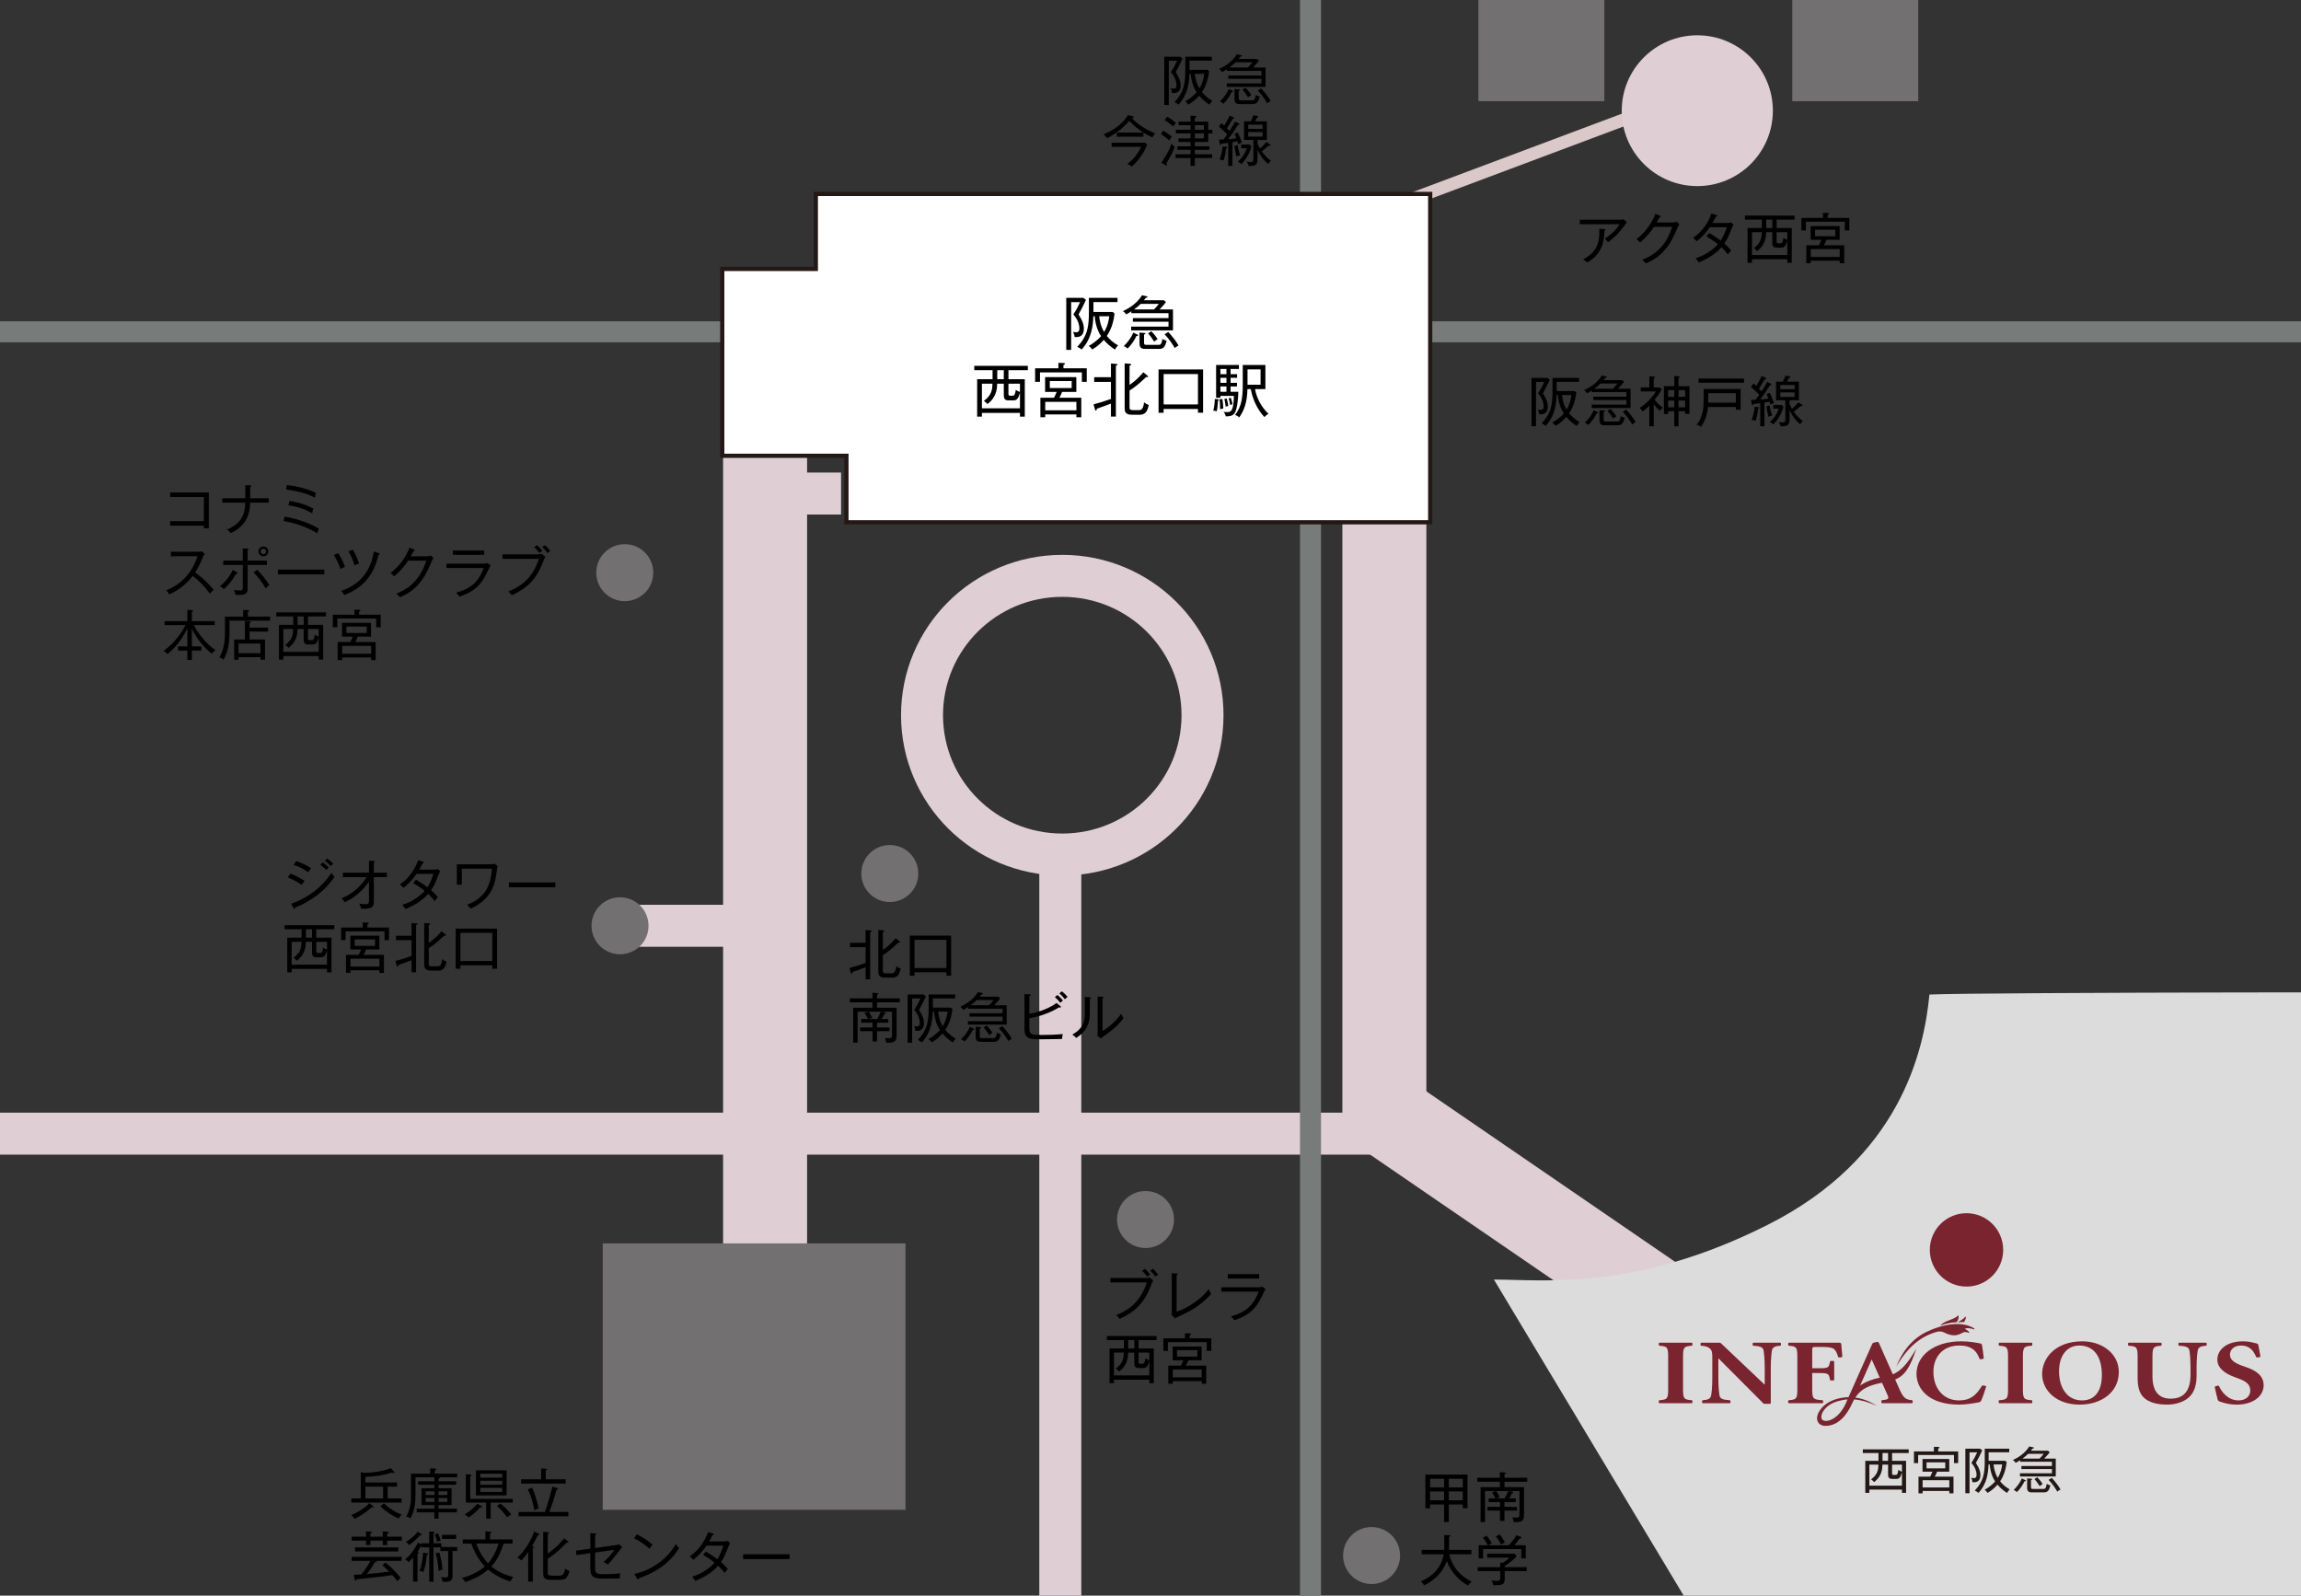 <?xml version="1.0" encoding="utf-8"?>
<!-- Generator: Adobe Illustrator 21.0.2, SVG Export Plug-In . SVG Version: 6.00 Build 0)  -->
<svg version="1.1" id="レイヤー_1" xmlns="http://www.w3.org/2000/svg" xmlns:xlink="http://www.w3.org/1999/xlink" x="0px"
	 y="0px" viewBox="0 0 548 380" enable-background="new 0 0 548 380" xml:space="preserve">
<rect x="0" y="0" width="548" height="380" fill="#333333" stroke="none"/>
<line fill="none" stroke="#777B79" stroke-width="5" stroke-miterlimit="10" x1="-60.727" y1="79.016" x2="611.491" y2="79.016"/>
<line fill="none" stroke="#DBC8C9" stroke-width="3" stroke-miterlimit="10" x1="402.06" y1="22.748" x2="334.037" y2="48.251"/>
<rect x="172.212" y="106.741" fill="#DFCFD5" width="20" height="200.655"/>
<rect x="319.696" y="64.5" fill="#DFCFD5" width="20" height="206.5"/>
<rect x="183.518" y="112.537" fill="#DFCFD5" width="16.782" height="10"/>
<line fill="none" stroke="#DFCFD5" stroke-width="10" stroke-miterlimit="10" x1="252.519" y1="204.234" x2="252.519" y2="788"/>
<line fill="none" stroke="#DFCFD5" stroke-width="10" stroke-miterlimit="10" x1="327.092" y1="269.982" x2="-63" y2="269.982"/>
<line fill="none" stroke="#DFCFD5" stroke-width="10" stroke-miterlimit="10" x1="180.5" y1="220.482" x2="150.5" y2="220.482"/>
<line fill="none" stroke="#DFCFD5" stroke-width="20" stroke-miterlimit="10" x1="414.396" y1="323.222" x2="328.733" y2="264.519"/>
<line fill="none" stroke="#777B79" stroke-width="5" stroke-miterlimit="10" x1="312.105" y1="433.893" x2="312.105" y2="-74.073"/>
<g>
	<path d="M272.906,304.347c0.546,0,0.689-0.052,0.897-0.117l0.832,0.729c-0.169,0.312-0.234,0.416-0.364,0.767
		c-1.664,4.485-3.731,6.565-7.605,8.373c-0.286-0.481-0.741-0.807-0.845-0.897c1.858-0.767,5.525-2.275,7.306-7.787h-8.684v-1.066
		H272.906z M272.659,302.176c0.377,0.312,0.937,0.884,1.287,1.353c-0.272,0.169-0.416,0.26-0.688,0.507
		c-0.131-0.169-0.624-0.819-1.262-1.378L272.659,302.176z M274.583,302.163c0.403,0.351,0.937,0.962,1.249,1.391
		c-0.338,0.208-0.454,0.299-0.688,0.507c-0.417-0.676-0.833-1.104-1.236-1.469L274.583,302.163z"/>
	<path d="M282.305,312.758c-0.39,0.195-2.145,1.015-2.482,1.209l-0.832-0.857c0.039-0.169,0.064-0.585,0.064-0.768v-9.113
		l1.17,0.053c0.183,0.013,0.273,0.025,0.273,0.13c0,0.169-0.182,0.247-0.273,0.286v8.71c2.938-1.027,6.071-3.263,7.645-5.396
		c0.286,0.65,0.312,0.715,0.585,1.17C286.829,309.938,285.035,311.406,282.305,312.758z"/>
	<path d="M299.556,306.57c0.391,0,0.729-0.026,1.093-0.13l0.74,0.532c-0.169,0.286-0.779,1.586-0.91,1.847
		c-1.391,2.782-2.769,4.329-6.5,5.603c-0.312-0.39-0.351-0.455-0.806-0.936c3.159-0.858,5.304-2.34,6.565-5.876h-8.867v-1.04
		H299.556z M299.868,303.437v1.04h-7.463v-1.04H299.868z"/>
	<path d="M271.164,319.139v2.002h3.614v8.269h-1.065v-0.832H265.3v0.832h-1.053v-8.269h3.406v-2.002h-4.043v-0.962h11.843v0.962
		H271.164z M273.712,324.092c-0.416,1.547-0.741,1.729-1.626,1.729h-0.806c-0.78,0-1.144-0.221-1.144-1.17v-2.522h-1.47
		c-0.013,0.91-0.052,2.938-2.145,4.498c-0.144-0.169-0.469-0.52-0.793-0.688c1.807-1.313,1.858-2.613,1.911-3.81H265.3v5.435h8.412
		V324.092z M270.137,319.139h-1.443v2.002h1.443V319.139z M273.712,322.129h-2.549v2.171c0,0.442,0.065,0.494,0.56,0.494
		c0.468,0,0.624-0.013,0.741-0.169c0.182-0.234,0.299-0.896,0.324-1.157c0.469,0.352,0.677,0.416,0.924,0.481V322.129z"/>
	<path d="M287.401,321.726v-2.093h-9.257v2.093h-1.079v-3.003h5.148v-1.196l1.092,0.026c0.117,0,0.352,0.013,0.352,0.182
		c0,0.131-0.156,0.183-0.325,0.234v0.754h5.148v3.003H287.401z M286.192,329.539v-0.624h-6.891v0.624h-1.065v-4.303h3.016
		c0.195-0.377,0.455-0.962,0.572-1.287h-2.549v-3.276h6.903v3.276h-3.133c-0.312,0.754-0.507,1.092-0.624,1.287h4.85v4.303H286.192z
		 M286.192,326.146h-6.891v1.872h6.891V326.146z M285.152,321.544h-4.836v1.547h4.836V321.544z"/>
</g>
<g>
	<path d="M348.374,359.186v-0.885h-3.328v4.174h-1.131v-4.174h-3.328v0.91h-1.118v-8.034h10.037v8.009H348.374z M343.915,352.178
		h-3.328v2.055h3.328V352.178z M343.915,355.194h-3.328v2.105h3.328V355.194z M348.374,352.178h-3.328v2.055h3.328V352.178z
		 M348.374,355.194h-3.328v2.105h3.328V355.194z"/>
	<path d="M358.306,352.88v1.287h4.654v6.617c0,1.3-0.377,1.833-2.482,1.69c-0.026-0.195-0.078-0.585-0.286-1.132
		c0.416,0.078,0.74,0.078,0.871,0.078c0.74,0,0.806-0.182,0.806-0.793v-5.525h-2.197l0.494,0.183
		c0.091,0.039,0.234,0.091,0.234,0.208c0,0.143-0.156,0.143-0.352,0.156c-0.233,0.532-0.507,1.001-0.624,1.195h1.561v0.885h-2.691
		v1.131h2.99v0.884h-2.99v2.457h-1.066v-2.457h-2.951v-0.884h2.951v-1.131h-2.69v-0.885h1.599c-0.233-0.571-0.572-1.092-0.806-1.456
		l0.896-0.286h-2.548v7.385h-1.066v-8.32h4.59v-1.287h-5.383v-0.949h5.383v-1.326l1.131,0.065c0.104,0,0.299,0.039,0.299,0.156
		c0,0.13-0.182,0.169-0.325,0.194v0.91h5.422v0.949H358.306z M356.369,355.103c0.494,0.807,0.676,1.274,0.767,1.509
		c-0.351,0.064-0.507,0.104-0.857,0.233h2.066c0.3-0.52,0.546-1.014,0.832-1.742H356.369z"/>
	<path d="M349.636,377.578c-1.678-0.819-4.082-2.938-5.07-5.837c-1.3,3.614-3.952,5.096-5.408,5.812
		c-0.195-0.364-0.416-0.638-0.793-0.937c0.987-0.429,4.745-2.054,5.46-6.461h-5.239v-1.054h5.356
		c0.025-0.468,0.025-0.688,0.025-1.079v-2.457l1.157,0.053c0.169,0.013,0.312,0.039,0.312,0.155c0,0.156-0.208,0.195-0.325,0.222
		v2.093c0,0.377,0,0.572-0.026,1.014h5.344v1.054h-5.278c0.741,2.977,2.379,4.992,5.356,6.552
		C350.064,377.032,349.856,377.24,349.636,377.578z"/>
	<path d="M358.358,374.159v1.885c0,1.404-0.663,1.482-2.73,1.495c-0.13-0.649-0.299-0.936-0.416-1.144
		c0.715,0.064,0.806,0.078,1.066,0.078c1.001,0,1.001-0.039,1.001-0.819v-1.495h-5.344v-0.937h5.344v-1.131l0.624,0.117
		c1.014-0.637,1.364-1.04,1.521-1.248h-5.252v-0.936h6.604l0.416,0.649c-0.599,0.638-1.443,1.392-2.834,2.263v0.285h5.239v0.937
		H358.358z M362.311,371.13v-2.21h-9.101v2.21h-1.053v-3.12h2.21c-0.273-0.507-0.846-1.391-1.196-1.794l0.871-0.507
		c0.403,0.455,0.975,1.326,1.248,1.833c-0.299,0.143-0.533,0.26-0.806,0.468h4.836c0.857-0.91,1.352-1.599,1.82-2.405l1.065,0.416
		c0.078,0.026,0.169,0.078,0.169,0.169c0,0.169-0.221,0.169-0.416,0.183c-0.546,0.78-1.053,1.365-1.3,1.638h2.717v3.12H362.311z
		 M357.487,367.841c-0.3-0.663-0.819-1.443-1.235-1.937l0.923-0.481c0.403,0.481,0.949,1.339,1.235,1.924
		C357.955,367.542,357.773,367.62,357.487,367.841z"/>
</g>
<circle fill="#727071" cx="326.654" cy="370.453" r="6.788"/>
<circle fill="#727071" cx="272.819" cy="290.432" r="6.788"/>
<circle fill="#727071" cx="211.915" cy="208.033" r="6.788"/>
<circle fill="#727071" cx="147.662" cy="220.478" r="6.788"/>
<circle fill="#727071" cx="148.794" cy="136.383" r="6.788"/>
<ellipse fill="#DFCFD5" cx="404.225" cy="26.362" rx="17.996" ry="17.957"/>
<g>
	<path d="M202.301,230.525c1.534-0.402,1.561-0.416,3.849-1.195v-3.758h-3.705v-1.053h3.705v-3.017l1.131,0.078
		c0.117,0.014,0.299,0.039,0.299,0.169c0,0.131-0.078,0.156-0.338,0.234v11.245h-1.092v-2.873c-1.586,0.599-2.133,0.807-3.107,1.131
		c-0.039,0.222-0.078,0.416-0.234,0.416c-0.091,0-0.169-0.169-0.182-0.233L202.301,230.525z M214.235,224.194
		c0.091,0.065,0.13,0.117,0.13,0.195c0,0.039-0.039,0.13-0.169,0.13c-0.064,0-0.143-0.013-0.26-0.039
		c-1.196,1.118-1.6,1.495-2.314,2.041c-0.441,0.338-0.896,0.65-1.365,0.949v3.64c0,0.599,0.195,0.689,0.819,0.689h1.17
		c0.469,0,1.04,0,1.223-1.716c0.39,0.312,0.598,0.441,1.04,0.571c-0.352,1.859-1.118,2.172-2.08,2.172h-1.651
		c-1.495,0-1.599-0.754-1.599-1.548v-9.802l1.117,0.078c0.078,0,0.312,0.039,0.312,0.169c0,0.156-0.143,0.208-0.352,0.272v4.238
		c1.911-1.339,2.757-2.457,3.029-2.808L214.235,224.194z"/>
	<path d="M225.39,232.372v-0.819h-7.593v0.832h-1.118v-9.568h9.842v9.556H225.39z M225.39,223.83h-7.593v6.709h7.593V223.83z"/>
	<path d="M208.879,238.714v1.287h4.654v6.617c0,1.3-0.377,1.833-2.482,1.689c-0.026-0.194-0.078-0.585-0.286-1.131
		c0.416,0.078,0.74,0.078,0.871,0.078c0.74,0,0.806-0.182,0.806-0.793v-5.525h-2.197l0.494,0.182
		c0.091,0.039,0.234,0.092,0.234,0.208c0,0.144-0.156,0.144-0.352,0.156c-0.233,0.533-0.507,1.001-0.624,1.196h1.561v0.884h-2.691
		v1.131h2.99v0.885h-2.99v2.457H207.8v-2.457h-2.951v-0.885h2.951v-1.131h-2.69v-0.884h1.599c-0.233-0.572-0.572-1.092-0.806-1.456
		l0.896-0.286h-2.548v7.385h-1.066v-8.32h4.59v-1.287h-5.383v-0.949h5.383v-1.326l1.131,0.064c0.104,0,0.299,0.039,0.299,0.156
		c0,0.13-0.182,0.169-0.325,0.195v0.91h5.422v0.949H208.879z M206.942,240.937c0.494,0.806,0.676,1.274,0.767,1.508
		c-0.351,0.065-0.507,0.104-0.857,0.234h2.066c0.3-0.521,0.546-1.014,0.832-1.742H206.942z"/>
	<path d="M218.876,240.508c0.936,1.442,1.17,2.366,1.17,3.12c0,1.95-1.339,1.911-2.041,1.872c-0.026-0.391-0.143-0.754-0.338-1.131
		c0.156,0.025,0.416,0.077,0.663,0.077c0.455,0,0.728-0.182,0.728-0.818c0-1.093-0.546-2.249-1.339-3.12
		c0.729-1.105,0.949-1.547,1.495-2.718h-1.976v10.544h-1.079v-11.492h3.796l0.559,0.441
		C219.903,238.622,219.487,239.402,218.876,240.508z M226.923,248.269c-1.17-0.767-1.819-1.391-2.47-2.145
		c-0.65,0.741-1.456,1.508-2.574,2.132c-0.195-0.312-0.429-0.572-0.741-0.806c0.442-0.247,1.651-0.937,2.704-2.146
		c-1.195-1.846-1.352-3.861-1.391-4.395h-0.299c-0.091,1.82-0.261,4.837-2.613,7.346c-0.364-0.299-0.533-0.403-0.949-0.585
		c2.301-2.457,2.574-4.485,2.574-7.801v-3.028h6.318v0.936h-5.317v2.185h4.277l0.39,0.363c-0.208,1.717-0.702,3.484-1.703,4.94
		c0.741,0.897,1.365,1.417,2.483,2.093C227.365,247.58,227.196,247.774,226.923,248.269z M223.439,240.91
		c0.064,0.689,0.26,2.067,1.079,3.472c0.779-1.274,1.04-2.509,1.144-3.472H223.439z"/>
	<path d="M230.511,244.018v-0.819h8.255v-1.092h-7.878v-0.793h7.878v-1.092h-8.216v-0.403c-0.481,0.325-0.858,0.521-1.145,0.676
		c-0.247-0.363-0.402-0.52-0.728-0.728c1.287-0.572,3.068-1.638,4.238-3.497l0.987,0.208c0.078,0.013,0.222,0.064,0.222,0.156
		c0,0.143-0.183,0.155-0.364,0.182c-0.156,0.195-0.234,0.299-0.429,0.546h4.407l0.455,0.403c-0.195,0.26-0.533,0.728-1.418,1.638
		h2.978v4.615H230.511z M231.668,245.266c-0.364,0.819-1.066,1.911-1.938,2.77c-0.416-0.352-0.637-0.442-0.845-0.546
		c0.728-0.689,1.599-1.742,2.093-2.965l0.858,0.403c0.13,0.065,0.208,0.117,0.208,0.182
		C232.045,245.253,231.811,245.253,231.668,245.266z M232.616,238.167c-0.324,0.325-0.767,0.729-1.469,1.235h4.407
		c0.442-0.455,0.599-0.624,1.079-1.235H232.616z M236.556,248.126h-2.834c-0.598,0-1.365-0.026-1.365-1.17v-2.444l1.001,0.078
		c0.156,0.013,0.3,0.039,0.3,0.156c0,0.116-0.144,0.155-0.3,0.208v1.741c0,0.455,0.065,0.533,0.572,0.533h2.626
		c0.377,0,0.689-0.039,0.858-1.312c0.221,0.143,0.507,0.299,0.936,0.377C237.986,247.957,237.453,248.126,236.556,248.126z
		 M235.594,246.514c-0.624-0.988-0.949-1.404-1.339-1.82l0.715-0.48c0.793,0.818,1.209,1.456,1.391,1.755
		C236.049,246.163,235.893,246.279,235.594,246.514z M240.144,247.931c-0.351-0.624-1.17-1.95-2.249-3.042l0.819-0.507
		c0.598,0.624,1.781,2.054,2.262,3.003C240.43,247.684,240.391,247.71,240.144,247.931z"/>
	<path d="M252.924,247.437c-0.768,0-4.134,0.078-4.811,0.078c-2.847,0-4.121-0.064-4.121-2.483v-8.294l1.223,0.091
		c0.116,0.014,0.247,0.014,0.247,0.156c0,0.13-0.156,0.195-0.312,0.26v4.187c2.184-0.312,5.07-1.456,6.461-2.574l0.962,0.78
		c0.053,0.039,0.092,0.104,0.092,0.169c0,0.143-0.234,0.143-0.3,0.143c-0.052,0-0.104-0.013-0.208-0.025
		c-1.378,0.923-4.237,2.145-7.007,2.561v2.327c0,1.495,0.286,1.664,2.809,1.664c1.533,0,3.627-0.039,5.135-0.221
		C253.027,246.604,253.002,246.826,252.924,247.437z M252.534,238.817c-0.156-0.195-0.663-0.819-1.313-1.352l0.637-0.508
		c0.338,0.286,0.949,0.885,1.287,1.326C252.924,238.44,252.729,238.609,252.534,238.817z M253.6,237.985
		c-0.546-0.741-0.884-1.066-1.312-1.404l0.624-0.494c0.377,0.286,1.014,0.91,1.339,1.34
		C253.925,237.66,253.808,237.765,253.6,237.985z"/>
	<path d="M259.554,237.921v3.197c0,2.146-0.378,4.199-3.251,6.085c-0.169-0.234-0.312-0.403-0.923-0.819
		c2.86-1.599,2.99-3.523,2.99-5.148v-3.809l1.145,0.078c0.13,0.013,0.299,0.025,0.299,0.169
		C259.813,237.79,259.684,237.868,259.554,237.921z M262.934,246.734c-0.468,0.325-0.521,0.364-0.729,0.585l-0.832-0.585
		c0.014-0.26,0.039-0.649,0.039-1.014v-8.398l1.157,0.052c0.143,0,0.26,0.014,0.26,0.144s-0.117,0.169-0.26,0.233v7.788
		c1.69-0.988,3.315-2.457,4.395-4.082c0.312,0.559,0.402,0.74,0.624,0.987C266.612,243.822,265.117,245.239,262.934,246.734z"/>
</g>
<g>
	<path d="M71.86,210.777c-1.326-1.014-2.938-1.65-3.328-1.807l0.649-0.923c0.91,0.338,2.483,1.118,3.381,1.755
		C72.171,210.192,71.938,210.622,71.86,210.777z M70.299,216.134c-0.013,0.117-0.039,0.312-0.194,0.312
		c-0.104,0-0.156-0.078-0.208-0.183l-0.547-1.04c3.914-1.339,7.319-3.874,9.568-7.345c0.352,0.493,0.378,0.546,0.755,0.936
		C76.461,213.611,71.522,215.679,70.299,216.134z M73.407,207.735c-1.235-0.91-2.509-1.43-3.497-1.794l0.65-0.871
		c1.079,0.377,2.313,0.897,3.536,1.703C73.849,207.033,73.576,207.424,73.407,207.735z M77.697,207.189
		c-0.143-0.143-0.741-0.767-1.43-1.261l0.598-0.56c0.325,0.247,0.962,0.754,1.431,1.223C78.061,206.8,78.022,206.839,77.697,207.189
		z M78.763,206.254c-0.183-0.195-0.715-0.794-1.417-1.301l0.585-0.507c0.441,0.299,1.079,0.871,1.43,1.248
		C79.127,205.838,78.88,206.11,78.763,206.254z"/>
	<path d="M89.033,208.893v5.902c0,0.793-0.026,1.807-3.042,1.625c-0.169-0.65-0.183-0.715-0.442-1.235
		c0.429,0.091,0.988,0.144,1.431,0.144c0.896,0,0.896-0.273,0.896-1.365v-4.018c-2.223,3.264-4.966,4.551-5.798,4.94
		c-0.234-0.429-0.403-0.65-0.741-0.936c2.587-0.988,4.862-3.159,5.967-5.058h-5.642v-1.066h6.214v-2.859l1.157,0.091
		c0.169,0.013,0.26,0.025,0.26,0.143s-0.143,0.183-0.26,0.234v2.392h3.107v1.066H89.033z"/>
	<path d="M104.581,208.009c-0.976,2.457-1.196,2.964-1.924,3.991c0.962,0.832,1.378,1.352,1.638,1.664
		c-0.195,0.194-0.416,0.441-0.78,0.948c-0.299-0.402-0.649-0.87-1.547-1.729c-0.975,1.144-2.6,2.483-5.408,3.614
		c-0.195-0.299-0.286-0.43-0.754-1.015c1.391-0.39,3.692-1.456,5.317-3.328c-0.858-0.701-1.794-1.312-2.743-1.872l0.688-0.793
		c0.599,0.364,1.521,0.91,2.718,1.808c0.728-1.066,1.156-2.263,1.442-3.186h-4.017c-0.494,0.702-1.508,2.132-3.133,3.354
		c-0.222-0.286-0.416-0.481-0.871-0.819c2.379-1.534,3.744-4.004,4.381-5.785l1.17,0.352c0.156,0.052,0.221,0.077,0.221,0.182
		c0,0.143-0.208,0.156-0.299,0.156c-0.247,0.468-0.546,1.065-0.832,1.547h3.575c0.442,0,0.637-0.065,0.845-0.13l0.572,0.507
		C104.698,207.723,104.659,207.826,104.581,208.009z"/>
	<path d="M118.179,208.372c-0.442,2.77-1.404,5.877-6.084,8.021c-0.325-0.402-0.391-0.468-0.884-0.923
		c4.914-1.781,5.72-5.473,5.928-8.593h-7.15v3.821h-1.183v-4.875h8.073c0.338,0,0.741-0.091,0.896-0.13l0.702,0.507
		C118.426,206.539,118.231,208.061,118.179,208.372z"/>
	<path d="M121.195,211.298v-1.145h11.063v1.145H121.195z"/>
	<path d="M75.331,221.306v2.002h3.614v8.269h-1.065v-0.832h-8.412v0.832h-1.053v-8.269h3.406v-2.002h-4.043v-0.962h11.843v0.962
		H75.331z M77.879,226.259c-0.416,1.547-0.741,1.729-1.626,1.729h-0.806c-0.78,0-1.144-0.221-1.144-1.17v-2.521h-1.47
		c-0.013,0.91-0.052,2.938-2.145,4.498c-0.144-0.169-0.469-0.521-0.793-0.689c1.807-1.312,1.858-2.613,1.911-3.809h-2.341v5.434
		h8.412V226.259z M74.304,221.306h-1.443v2.002h1.443V221.306z M77.879,224.296h-2.549v2.171c0,0.441,0.065,0.494,0.56,0.494
		c0.468,0,0.624-0.014,0.741-0.169c0.182-0.234,0.299-0.897,0.324-1.157c0.469,0.351,0.677,0.416,0.924,0.48V224.296z"/>
	<path d="M91.568,223.893V221.8h-9.257v2.093h-1.079v-3.003h5.148v-1.196l1.092,0.026c0.117,0,0.352,0.013,0.352,0.182
		c0,0.13-0.156,0.182-0.325,0.234v0.754h5.148v3.003H91.568z M90.359,231.706v-0.624h-6.891v0.624h-1.065v-4.304h3.016
		c0.195-0.377,0.455-0.962,0.572-1.287h-2.549v-3.275h6.903v3.275h-3.133c-0.312,0.755-0.507,1.093-0.624,1.287h4.85v4.304H90.359z
		 M90.359,228.312h-6.891v1.872h6.891V228.312z M89.319,223.711h-4.836v1.547h4.836V223.711z"/>
	<path d="M94.154,228.858c1.534-0.402,1.561-0.416,3.849-1.195v-3.758h-3.705v-1.053h3.705v-3.017l1.131,0.078
		c0.117,0.014,0.299,0.039,0.299,0.169c0,0.131-0.078,0.156-0.338,0.234v11.245h-1.092v-2.873c-1.586,0.599-2.133,0.807-3.107,1.131
		c-0.039,0.222-0.078,0.416-0.234,0.416c-0.091,0-0.169-0.169-0.182-0.233L94.154,228.858z M106.088,222.527
		c0.091,0.065,0.13,0.117,0.13,0.195c0,0.039-0.039,0.13-0.169,0.13c-0.064,0-0.143-0.013-0.26-0.039
		c-1.196,1.118-1.6,1.495-2.314,2.041c-0.441,0.338-0.896,0.65-1.365,0.949v3.64c0,0.599,0.195,0.689,0.819,0.689h1.17
		c0.469,0,1.04,0,1.223-1.716c0.39,0.312,0.598,0.441,1.04,0.571c-0.352,1.859-1.118,2.172-2.08,2.172h-1.651
		c-1.495,0-1.599-0.754-1.599-1.548v-9.802l1.117,0.078c0.078,0,0.312,0.039,0.312,0.169c0,0.156-0.143,0.208-0.352,0.272v4.238
		c1.911-1.339,2.757-2.457,3.029-2.808L106.088,222.527z"/>
	<path d="M117.243,230.705v-0.819h-7.592v0.832h-1.118v-9.568h9.842v9.556H117.243z M117.243,222.163h-7.592v6.709h7.592V222.163z"
		/>
</g>
<g>
	<path d="M88.822,358.664c0.104,0.078,0.143,0.143,0.143,0.208c0,0.091-0.091,0.169-0.194,0.169c-0.092,0-0.169-0.025-0.286-0.064
		c-1.625,1.521-3.264,2.365-4.03,2.742c-0.143-0.207-0.507-0.65-0.832-0.896c1.664-0.663,3.237-1.678,4.342-2.834L88.822,358.664z
		 M92.332,356.857h3.303v0.987H83.673v-0.987h2.249v-6.267l0.832,0.169c2.106,0,4.693-0.455,6.345-1.118l0.688,0.806
		c0.078,0.092,0.117,0.183,0.117,0.248c0,0.09-0.078,0.129-0.156,0.129c-0.104,0-0.169-0.025-0.39-0.143
		c-2.314,0.754-4.55,0.988-6.331,1.04v1.339h7.527v0.975h-2.224V356.857z M91.24,354.035h-4.212v2.822h4.212V354.035z
		 M91.435,358.014c1.079,1.066,2.574,2.08,4.251,2.704c-0.416,0.339-0.689,0.806-0.754,0.937c-1.534-0.676-3.172-1.781-4.343-2.912
		L91.435,358.014z"/>
	<path d="M104.72,351.812c0.065,0.026,0.092,0.065,0.092,0.117c0,0.117-0.131,0.156-0.364,0.208v0.624h4.199v0.832h-4.199v0.818
		h3.107v4.031h-3.107v0.857h4.368v0.871h-4.368v1.508h-1.001v-1.508h-4.212v-0.871h4.212v-0.857h-3.068v-4.031h3.068v-0.818h-3.861
		v-0.832h3.861v-0.949h-4.498v3.926c0,2.146-0.13,3.822-1.184,5.877c-0.377-0.26-0.598-0.338-1.014-0.43
		c1.144-2.041,1.131-4.017,1.131-5.316v-4.914h4.576v-1.262l1.118,0.053c0.117,0,0.299,0.013,0.299,0.182
		c0,0.156-0.156,0.221-0.312,0.286v0.741h5.33v0.857H104.72z M103.447,355.167h-2.055v0.871h2.055V355.167z M103.447,356.753h-2.055
		v0.937h2.055V356.753z M106.541,355.167h-2.093v0.871h2.093V355.167z M106.541,356.753h-2.093v0.937h2.093V356.753z"/>
	<path d="M114.652,358.988c-0.077,0-0.194-0.025-0.26-0.038c-0.688,0.845-1.794,1.794-2.782,2.444
		c-0.156-0.17-0.402-0.43-0.936-0.715c1.17-0.742,2.158-1.521,2.977-2.562l1.027,0.546c0.117,0.064,0.156,0.104,0.156,0.195
		C114.834,358.938,114.756,358.988,114.652,358.988z M116.862,357.845v3.822h-1.078v-3.822h-4.837v-6.761l1.079,0.092
		c0.065,0,0.26,0.025,0.26,0.169c0,0.104-0.13,0.155-0.299,0.208v5.408h10.128v0.884H116.862z M113.352,356.142v-5.979h7.307v5.979
		H113.352z M119.605,350.968h-5.226v0.937h5.226V350.968z M119.605,352.645h-5.226v0.949h5.226V352.645z M119.605,354.348h-5.226
		v0.962h5.226V354.348z M120.815,361.381c-0.65-0.923-1.612-1.977-2.483-2.717l0.857-0.598c0.897,0.676,2.003,1.819,2.549,2.6
		C121.205,360.979,120.984,361.199,120.815,361.381z"/>
	<path d="M135.362,360.081v1.026h-11.869v-1.026h6.267c0.676-1.794,1.56-4.966,1.781-6.032l1.092,0.312
		c0.156,0.039,0.272,0.09,0.272,0.194c0,0.13-0.13,0.156-0.338,0.208c-0.637,2.21-1.001,3.354-1.716,5.317H135.362z M128.862,349.72
		l1.092,0.052c0.208,0.014,0.325,0.078,0.325,0.169s-0.052,0.117-0.299,0.208v2.146h4.758v1.026h-10.634v-1.026h4.758V349.72z
		 M126.717,354.296c0.182,0.377,1.053,2.301,1.547,4.927c-0.507,0.182-0.56,0.209-1.015,0.442c-0.13-0.78-0.468-2.757-1.547-4.992
		L126.717,354.296z"/>
	<path d="M89.588,371.714c0.104,0.052,0.144,0.117,0.144,0.156c0,0.155-0.325,0.182-0.455,0.194
		c-0.729,1.223-1.157,1.859-1.885,2.783c2.509-0.222,2.795-0.248,5.291-0.547c-0.729-0.754-1.248-1.195-1.6-1.495l0.702-0.715
		c0.897,0.754,2.263,1.925,3.653,3.705c-0.325,0.234-0.533,0.455-0.806,0.767c-0.169-0.221-0.494-0.662-1.184-1.442
		c-3.445,0.481-3.952,0.532-8.489,1.001c-0.039,0.091-0.117,0.299-0.272,0.299c-0.156,0-0.183-0.169-0.208-0.299l-0.222-1.079
		c0.91-0.026,1.365-0.052,1.82-0.091c0.897-1.131,1.495-2.041,2.146-3.237h-4.473v-0.949H95.66v0.949H89.588z M92.202,366.904v1.053
		h-1.053v-1.053H88.21v1.039h-1.04v-1.039h-3.406v-0.949h3.406v-1.274l1.054,0.065c0.208,0.013,0.363,0.052,0.363,0.182
		s-0.104,0.156-0.377,0.221v0.807h2.938v-1.235l1.104,0.052c0.169,0.014,0.339,0.053,0.339,0.195c0,0.169-0.183,0.208-0.391,0.26
		v0.729h3.484v0.949H92.202z M84.557,369.478v-0.962h10.297v0.962H84.557z"/>
	<path d="M107.776,369.387v5.902c0,1.417-0.937,1.43-1.859,1.43c-0.325,0-0.39,0-0.546-0.025c-0.013-0.442-0.117-0.715-0.351-1.118
		c0.221,0.039,0.546,0.091,1.001,0.091c0.649,0,0.715-0.104,0.715-0.507v-5.772h-1.847v-0.884h-1.65v8.203h-1.015v-8.203h-1.872
		v-0.364c-0.039,0.014-0.052,0.014-0.104,0c-0.144,0.312-0.352,0.768-0.845,1.469c0.221,0.065,0.324,0.131,0.324,0.209
		c0,0.129-0.104,0.168-0.299,0.233v6.617h-1.053v-5.759c-0.521,0.598-0.754,0.845-1.015,1.117c-0.312-0.324-0.48-0.441-0.884-0.649
		c1.3-1.001,2.379-2.601,3.068-3.979l0.676,0.339c0.052,0.025,0.078,0.051,0.13,0.077v-0.272h1.872v-2.809l0.962,0.053
		c0.261,0.013,0.325,0.064,0.325,0.168c0,0.131-0.091,0.156-0.272,0.222v2.366h1.872v0.884h3.77v0.962H107.776z M100.3,365.643
		c-0.064,0-0.156,0-0.26-0.025c-0.689,0.832-1.703,1.703-2.601,2.353c-0.26-0.364-0.455-0.546-0.793-0.741
		c1.027-0.598,1.911-1.3,2.86-2.457l0.78,0.546c0.064,0.039,0.156,0.13,0.156,0.195S100.391,365.643,100.3,365.643z
		 M101.653,370.271c-0.144,1.819-0.442,3.016-0.807,4.133c-0.325-0.194-0.52-0.246-0.923-0.285c0.546-1.561,0.754-2.678,0.832-4.329
		l0.897,0.104c0.208,0.026,0.324,0.104,0.324,0.195C101.977,370.219,101.783,370.258,101.653,370.271z M104.11,367.216
		c-0.156-0.677-0.312-1.196-0.572-1.769l0.754-0.338c0.416,0.963,0.468,1.079,0.663,1.769
		C104.643,366.955,104.448,367.047,104.11,367.216z M104.448,374.145c-0.117-1.729-0.338-2.938-0.689-4.238l0.885-0.168
		c0.454,1.664,0.662,2.938,0.715,4.107C105.033,373.898,104.734,374.002,104.448,374.145z M105.253,366.488v-0.963h3.38v0.963
		H105.253z"/>
	<path d="M110.206,367.619v-1.002h5.396v-1.924l1.131,0.065c0.065,0,0.286,0.026,0.286,0.169c0,0.104-0.091,0.13-0.299,0.208v1.481
		h5.356v1.002h-2.146c-1.053,3.432-2.353,4.836-2.925,5.434c0.975,0.819,2.639,1.872,5.278,2.535
		c-0.403,0.416-0.533,0.598-0.741,1.053c-1.3-0.416-3.341-1.183-5.304-2.834c-0.937,0.832-2.77,2.133-5.447,2.965
		c-0.17-0.377-0.494-0.715-0.793-0.963c2.6-0.701,4.433-1.832,5.46-2.742c-1.794-1.963-2.691-3.953-3.198-5.447H110.206z
		 M113.443,367.619c0.689,2.027,1.911,3.744,2.782,4.693c1.105-1.248,1.911-2.77,2.51-4.693H113.443z"/>
	<path d="M128.108,365.591c-0.247,0.481-1.105,2.146-1.378,2.612c0.286,0.092,0.455,0.131,0.455,0.222
		c0,0.144-0.195,0.194-0.299,0.221v8.009h-1.093v-7.033c-0.468,0.65-0.896,1.222-1.625,2.015c-0.312-0.325-0.52-0.481-0.948-0.676
		c0.884-0.858,2.834-2.938,4.004-6.214l1.04,0.468c0.064,0.026,0.195,0.091,0.195,0.194
		C128.459,365.525,128.381,365.539,128.108,365.591z M133.243,376.251h-2.054c-1.625,0-1.82-0.624-1.82-1.651v-9.789l1.04,0.078
		c0.286,0.025,0.364,0.078,0.364,0.182c0,0.131-0.064,0.144-0.325,0.221v4.693c1.82-1.248,3.342-2.847,3.874-3.627l0.885,0.637
		c0.091,0.065,0.194,0.183,0.194,0.248c0,0.143-0.116,0.143-0.441,0.143c-1.456,1.469-2.471,2.496-4.512,3.861v3.289
		c0,0.624,0.299,0.715,1.118,0.715h1.508c1.066,0,1.223-0.312,1.548-1.716c0.299,0.286,0.571,0.442,1.001,0.571
		C135.128,375.887,134.712,376.251,133.243,376.251z"/>
	<path d="M147.634,369.113c-1.392,1.834-1.678,2.211-2.912,3.523c-0.183-0.182-0.377-0.377-0.976-0.65
		c0.962-0.818,1.886-1.832,2.587-2.898l-4.602,0.65v3.418c0,1.496,0.143,1.742,2.093,1.742c1.014,0,2.912-0.039,3.888-0.207
		c-0.092,0.468-0.117,0.676-0.131,1.234c-0.962,0.014-2.496,0.026-4.095,0.026c-2.431,0-2.899-0.688-2.899-2.574v-3.484
		l-3.314,0.468l-0.104-1.078l3.419-0.469v-3.679l1.145,0.065c0.143,0.013,0.26,0.013,0.26,0.143s-0.169,0.195-0.26,0.221v3.094
		l4.745-0.649c0.585-0.078,0.793-0.169,0.936-0.233l0.768,0.688C147.933,368.724,147.894,368.763,147.634,369.113z"/>
	<path d="M154.693,368.841c-1.82-1.612-3.173-2.236-3.692-2.483l0.676-0.962c0.976,0.494,2.301,1.222,3.719,2.457
		C155.017,368.308,154.796,368.658,154.693,368.841z M152.158,375.861c-0.014,0.221-0.039,0.299-0.183,0.299
		c-0.091,0-0.169-0.092-0.208-0.156l-0.702-1.17c4.147-0.896,7.735-3.484,9.933-7.137c0.26,0.429,0.442,0.688,0.715,1.014
		C158.8,373.417,154.277,375.107,152.158,375.861z"/>
	<path d="M173.621,368.009c-0.976,2.457-1.196,2.964-1.924,3.991c0.962,0.832,1.378,1.352,1.638,1.664
		c-0.195,0.195-0.416,0.441-0.78,0.949c-0.299-0.403-0.649-0.871-1.547-1.729c-0.975,1.144-2.6,2.483-5.408,3.614
		c-0.195-0.299-0.286-0.43-0.754-1.014c1.391-0.391,3.692-1.457,5.317-3.328c-0.858-0.702-1.794-1.313-2.743-1.873l0.688-0.793
		c0.599,0.365,1.521,0.91,2.718,1.808c0.728-1.065,1.157-2.263,1.442-3.185h-4.017c-0.494,0.701-1.508,2.131-3.134,3.354
		c-0.221-0.286-0.416-0.48-0.87-0.818c2.379-1.535,3.744-4.005,4.381-5.785l1.17,0.351c0.156,0.052,0.221,0.077,0.221,0.182
		c0,0.144-0.208,0.156-0.299,0.156c-0.247,0.468-0.546,1.065-0.832,1.547h3.575c0.442,0,0.637-0.065,0.845-0.13l0.572,0.507
		C173.738,367.723,173.699,367.826,173.621,368.009z"/>
	<path d="M176.975,371.298v-1.144h11.063v1.144H176.975z"/>
</g>
<g>
	<path d="M387.01,53.528c-1.47,2.145-3.017,3.393-4.018,4.147c-0.156-0.208-0.429-0.546-0.806-0.819
		c2.171-1.469,2.925-2.47,3.522-3.458h-9.464v-1.066h9.711c0.222,0,0.508-0.039,0.716-0.117l0.779,0.715
		C387.282,53.125,387.257,53.164,387.01,53.528z M382.108,54.945c-0.078,2.041-0.234,5.382-4.096,7.566
		c-0.429-0.364-0.507-0.429-0.987-0.754c2.925-1.521,4.043-3.536,3.861-7.293l1.222,0.104c0.13,0.013,0.26,0.065,0.26,0.143
		C382.368,54.841,382.226,54.893,382.108,54.945z"/>
	<path d="M399.528,54.191c-1.235,2.912-2.795,6.617-7.566,8.528c-0.156-0.208-0.299-0.377-0.858-0.845
		c2.263-0.91,5.447-2.561,7.138-7.853h-4.316c-1.235,1.924-2.756,3.237-3.315,3.731c-0.233-0.247-0.571-0.572-0.87-0.806
		c2.041-1.547,3.64-3.731,4.511-6.032l1.092,0.468c0.053,0.026,0.183,0.078,0.183,0.182c0,0.143-0.222,0.182-0.312,0.182
		c-0.325,0.65-0.48,0.923-0.663,1.235h3.888c0.402,0,0.649-0.104,0.857-0.195l0.65,0.611
		C399.697,53.801,399.619,53.983,399.528,54.191z"/>
	<path d="M412.58,54.009c-0.976,2.457-1.196,2.964-1.924,3.991c0.962,0.832,1.378,1.352,1.638,1.664
		c-0.195,0.195-0.416,0.442-0.78,0.949c-0.299-0.403-0.649-0.871-1.547-1.729c-0.975,1.144-2.6,2.483-5.408,3.614
		c-0.195-0.299-0.286-0.429-0.754-1.014c1.391-0.39,3.692-1.456,5.317-3.328c-0.858-0.702-1.794-1.313-2.743-1.872l0.688-0.793
		c0.599,0.364,1.521,0.91,2.718,1.807c0.728-1.066,1.156-2.262,1.442-3.185h-4.017c-0.494,0.702-1.508,2.132-3.133,3.354
		c-0.222-0.286-0.416-0.481-0.871-0.819c2.379-1.534,3.744-4.004,4.381-5.785l1.17,0.351c0.156,0.052,0.221,0.078,0.221,0.182
		c0,0.143-0.208,0.156-0.299,0.156c-0.247,0.468-0.546,1.066-0.832,1.547h3.575c0.442,0,0.637-0.065,0.845-0.13l0.572,0.507
		C412.697,53.723,412.658,53.827,412.58,54.009z"/>
	<path d="M423.11,52.306v2.002h3.614v8.269h-1.066v-0.832h-8.411v0.832h-1.053v-8.269h3.406v-2.002h-4.043v-0.962H427.4v0.962
		H423.11z M425.658,57.259c-0.416,1.547-0.74,1.729-1.625,1.729h-0.806c-0.78,0-1.144-0.221-1.144-1.17v-2.522h-1.47
		c-0.013,0.91-0.052,2.938-2.145,4.498c-0.144-0.169-0.469-0.52-0.793-0.689c1.807-1.313,1.858-2.613,1.911-3.809h-2.341v5.434
		h8.411V57.259z M422.084,52.306h-1.443v2.002h1.443V52.306z M425.658,55.296h-2.548v2.171c0,0.442,0.065,0.494,0.56,0.494
		c0.468,0,0.624-0.013,0.74-0.169c0.183-0.234,0.3-0.897,0.325-1.157c0.469,0.351,0.677,0.416,0.923,0.481V55.296z"/>
	<path d="M439.348,54.893V52.8h-9.257v2.093h-1.079V51.89h5.148v-1.196l1.092,0.026c0.117,0,0.352,0.013,0.352,0.182
		c0,0.13-0.156,0.182-0.325,0.234v0.754h5.148v3.003H439.348z M438.139,62.706v-0.624h-6.891v0.624h-1.066v-4.303h3.017
		c0.195-0.377,0.455-0.962,0.572-1.287h-2.548V53.84h6.902v3.276h-3.133c-0.312,0.754-0.507,1.092-0.624,1.287h4.85v4.303H438.139z
		 M438.139,59.313h-6.891v1.872h6.891V59.313z M437.099,54.711h-4.837v1.547h4.837V54.711z"/>
</g>
<g>
	<path d="M367.449,93.674c0.936,1.443,1.17,2.366,1.17,3.12c0,1.95-1.339,1.911-2.041,1.872c-0.026-0.39-0.143-0.754-0.338-1.131
		c0.156,0.026,0.416,0.078,0.663,0.078c0.455,0,0.728-0.182,0.728-0.819c0-1.092-0.546-2.249-1.339-3.12
		c0.729-1.105,0.949-1.547,1.495-2.717h-1.976V101.5h-1.079V90.008h3.796l0.559,0.442C368.477,91.789,368.061,92.569,367.449,93.674
		z M375.496,101.436c-1.17-0.767-1.819-1.391-2.47-2.145c-0.65,0.741-1.456,1.508-2.574,2.132c-0.195-0.312-0.429-0.572-0.741-0.806
		c0.442-0.247,1.651-0.936,2.704-2.146c-1.195-1.846-1.352-3.861-1.391-4.394h-0.299c-0.091,1.82-0.261,4.836-2.613,7.345
		c-0.364-0.299-0.533-0.403-0.949-0.585c2.301-2.457,2.574-4.485,2.574-7.8v-3.029h6.318v0.936h-5.317v2.184h4.277l0.39,0.364
		c-0.208,1.716-0.702,3.484-1.703,4.94c0.741,0.897,1.365,1.417,2.483,2.093C375.938,100.747,375.77,100.941,375.496,101.436z
		 M372.013,94.077c0.064,0.689,0.26,2.067,1.079,3.471c0.779-1.274,1.04-2.509,1.144-3.471H372.013z"/>
	<path d="M379.084,97.185v-0.819h8.255v-1.092h-7.878V94.48h7.878v-1.092h-8.216v-0.403c-0.481,0.325-0.858,0.52-1.145,0.676
		c-0.247-0.364-0.402-0.52-0.728-0.728c1.287-0.572,3.068-1.638,4.238-3.497l0.987,0.208c0.078,0.013,0.222,0.065,0.222,0.156
		c0,0.143-0.183,0.156-0.364,0.182c-0.156,0.195-0.234,0.299-0.429,0.546h4.407l0.455,0.403c-0.195,0.26-0.533,0.728-1.418,1.638
		h2.978v4.615H379.084z M380.241,98.433c-0.364,0.819-1.066,1.911-1.938,2.769c-0.416-0.351-0.637-0.442-0.845-0.546
		c0.728-0.689,1.599-1.742,2.093-2.964l0.858,0.403c0.13,0.065,0.208,0.117,0.208,0.182
		C380.618,98.419,380.384,98.419,380.241,98.433z M381.189,91.334c-0.324,0.325-0.767,0.728-1.469,1.235h4.407
		c0.442-0.455,0.599-0.624,1.079-1.235H381.189z M385.129,101.292h-2.834c-0.598,0-1.365-0.026-1.365-1.17v-2.444l1.001,0.078
		c0.156,0.013,0.3,0.039,0.3,0.156c0,0.117-0.144,0.156-0.3,0.208v1.742c0,0.455,0.065,0.533,0.572,0.533h2.626
		c0.377,0,0.689-0.039,0.858-1.313c0.221,0.143,0.507,0.299,0.936,0.377C386.56,101.124,386.026,101.292,385.129,101.292z
		 M384.167,99.681c-0.624-0.988-0.949-1.404-1.339-1.82l0.715-0.481c0.793,0.819,1.209,1.456,1.391,1.755
		C384.622,99.33,384.466,99.446,384.167,99.681z M388.717,101.098c-0.351-0.624-1.17-1.95-2.249-3.042l0.819-0.507
		c0.598,0.624,1.781,2.054,2.262,3.003C389.003,100.851,388.964,100.876,388.717,101.098z"/>
	<path d="M395.347,97.86c-0.247-0.182-0.754-0.585-1.495-1.586v5.239h-1.053v-4.901c-0.078,0.078-0.715,0.741-1.586,1.391
		c-0.169-0.325-0.416-0.624-0.741-0.845c1.612-0.936,3.25-2.769,3.874-3.939h-3.588V92.27h2.054v-2.665l1.027,0.065
		c0.182,0.013,0.325,0.065,0.325,0.169c0,0.078-0.117,0.143-0.312,0.221v2.21h1.404l0.494,0.455
		c-0.521,0.962-0.988,1.612-1.678,2.47c0.377,0.533,1.093,1.3,1.925,1.872C395.633,97.483,395.606,97.522,395.347,97.86z
		 M401.327,98.549v-0.624h-1.573v3.601h-1.014v-3.601h-1.456v0.676h-1.015v-6.63h2.471v-2.418l1.014,0.065
		c0.117,0.013,0.286,0.039,0.286,0.156c0,0.143-0.169,0.195-0.286,0.234v1.963h2.6v6.578H401.327z M398.74,92.907h-1.456v1.599
		h1.456V92.907z M398.74,95.39h-1.456v1.612h1.456V95.39z M401.327,92.907h-1.573v1.599h1.573V92.907z M401.327,95.39h-1.573v1.612
		h1.573V95.39z"/>
	<path d="M413.404,97.587v-0.65h-6.643c-0.053,0.689-0.208,2.522-1.639,4.732c-0.585-0.403-0.871-0.468-1.04-0.494
		c1.586-2.093,1.651-4.134,1.651-6.162v-2.379h8.802v4.953H413.404z M404.513,91.139v-0.988h10.842v0.988H404.513z M413.404,93.648
		h-6.552c0,0.325-0.013,1.898-0.026,2.249h6.578V93.648z"/>
	<path d="M421.594,96.339c-0.052-0.234-0.104-0.39-0.182-0.676c-0.441,0.091-0.611,0.117-1.196,0.221v5.629h-1.001v-5.486
		c-0.26,0.039-1.391,0.156-1.611,0.182c-0.026,0.078-0.078,0.299-0.222,0.299c-0.117,0-0.155-0.104-0.194-0.325l-0.156-0.936
		c0.325-0.013,0.611-0.013,1.092-0.039c0.325-0.442,0.585-0.819,0.832-1.183c-0.26-0.312-1.105-1.222-1.963-1.859l0.611-0.845
		c0.155,0.13,0.272,0.234,0.662,0.598c0.261-0.416,0.897-1.508,1.301-2.393l0.884,0.403c0.091,0.039,0.208,0.13,0.208,0.221
		c0,0.13-0.156,0.143-0.26,0.143h-0.104c-0.546,0.975-0.793,1.365-1.378,2.262c0.221,0.234,0.429,0.429,0.611,0.624
		c0.78-1.222,1.053-1.703,1.339-2.236l0.884,0.468c0.091,0.052,0.144,0.104,0.144,0.195c0,0.117-0.091,0.13-0.338,0.117
		c-1.015,1.586-1.313,2.067-2.327,3.419c0.649-0.039,0.975-0.078,1.924-0.221c-0.195-0.559-0.312-0.832-0.416-1.092l0.767-0.273
		c0.391,0.767,0.716,1.625,0.988,2.444C422.271,96.053,421.919,96.157,421.594,96.339z M418.708,97.328
		c-0.143,1.404-0.429,2.392-0.572,2.886c-0.351-0.117-0.493-0.143-0.975-0.234c0.325-0.78,0.663-2.119,0.728-3.12l0.858,0.104
		c0.104,0.013,0.247,0.052,0.247,0.169C418.994,97.275,418.812,97.314,418.708,97.328z M421.178,99.265
		c-0.182-0.689-0.377-1.612-0.48-2.496l0.754-0.208c0.104,0.676,0.247,1.365,0.585,2.431
		C421.646,99.069,421.503,99.108,421.178,99.265z M422.335,101.098c-0.312-0.338-0.715-0.546-0.832-0.598
		c1.235-1.053,1.794-2.184,2.119-3.185h-1.312v-0.897h1.989l0.441,0.39C424.649,97.289,424.194,99.212,422.335,101.098z
		 M428.719,101.059c-1.639-1.456-2.249-2.782-2.522-3.393v2.223c0,1.547-0.728,1.638-2.145,1.651
		c-0.014-0.221-0.039-0.468-0.455-1.079c0.182,0.052,0.441,0.117,0.857,0.117c0.507,0,0.741-0.039,0.741-0.611v-4.641h-2.223v-4.433
		h1.625c0.26-0.533,0.402-0.793,0.585-1.43l1.001,0.156c0.117,0.013,0.221,0.052,0.221,0.182c0,0.117-0.156,0.156-0.325,0.195
		c-0.182,0.351-0.325,0.624-0.48,0.897h2.821v4.433h-2.224v0.871c0.26,0.598,0.442,0.936,0.572,1.157
		c0.819-0.689,1.248-1.209,1.534-1.534l0.779,0.52c0.117,0.078,0.195,0.156,0.195,0.26c0,0.104-0.156,0.13-0.221,0.13
		c-0.065,0-0.144,0-0.26-0.026c-0.494,0.507-1.274,1.118-1.586,1.339c0.598,0.871,1.339,1.651,2.184,2.275
		C429.16,100.46,429.018,100.59,428.719,101.059z M427.405,91.698h-3.419v0.988h3.419V91.698z M427.405,93.453h-3.419v1.079h3.419
		V93.453z"/>
</g>
<g>
	<path d="M40.512,125.191v-1.079h8.035v-5.746h-8.035v-1.079h9.218v8.542h-1.183v-0.637H40.512z"/>
	<path d="M59.583,119.718c-0.078,3.822-1.807,5.902-4.654,7.267c-0.221-0.338-0.507-0.663-0.871-0.897
		c4.16-1.612,4.29-4.771,4.355-6.37H52.94v-1.053h5.474v-3.12l1.17,0.039c0.13,0,0.286,0.013,0.286,0.156s-0.195,0.208-0.286,0.247
		v2.678h4.434v1.053H59.583z"/>
	<path d="M67.799,123.02c3.432,0.611,6.436,1.82,8.138,2.873c-0.064,0.182-0.324,0.871-0.377,1.131
		c-2.47-1.56-5.395-2.47-8.034-2.938L67.799,123.02z M68.293,115.506c2.392,0.299,4.784,0.819,6.955,1.872
		c-0.144,0.39-0.221,0.884-0.247,1.157c-1.69-0.962-4.316-1.625-6.877-1.976L68.293,115.506z M68.93,119.302
		c0.572,0.078,3.341,0.494,5.694,1.82c-0.195,0.455-0.247,0.923-0.273,1.131c-2.002-1.183-3.913-1.677-5.668-1.911L68.93,119.302z"
		/>
	<path d="M49.977,141.4c-1.118-1.625-2.483-3.068-4.082-4.225c-1.04,1.391-3.029,3.289-5.604,4.394
		c-0.221-0.455-0.377-0.689-0.728-1.001c1.195-0.429,5.577-2.21,7.488-8.099h-6.357v-1.066h6.539c0.208,0,0.676-0.026,0.884-0.091
		l0.637,0.598c-0.272,0.364-0.454,0.793-0.48,0.858c-0.507,1.235-1.053,2.457-1.794,3.562c1.235,0.871,3.055,2.431,4.407,4.147
		C50.432,140.88,50.367,140.932,49.977,141.4z"/>
	<path d="M56.255,136.629c-0.988,1.651-1.677,2.496-2.899,3.666c-0.312-0.26-0.585-0.455-0.975-0.702
		c1.326-1.014,2.379-2.405,3.042-3.861l1.001,0.559c0.104,0.052,0.156,0.143,0.156,0.208
		C56.581,136.642,56.437,136.629,56.255,136.629z M58.972,134.549v5.317c0,1.053,0,1.833-2.015,1.833
		c-0.286,0-0.572-0.026-0.884-0.052c-0.039-0.247-0.091-0.572-0.325-1.157c0.286,0.052,0.767,0.13,1.365,0.13
		c0.715,0,0.715-0.247,0.715-1.105v-4.966h-4.667v-1.027h4.667v-2.912l1.079,0.065c0.194,0.013,0.299,0.026,0.299,0.143
		c0,0.13-0.143,0.182-0.234,0.208v2.496h4.59v1.027H58.972z M63.262,140.126c-0.598-1.105-1.794-2.756-2.859-3.783l0.832-0.663
		c1.001,0.988,2.366,2.678,2.898,3.692C63.705,139.632,63.367,140.009,63.262,140.126z M62.73,132.495c-0.638,0-1.17-0.52-1.17-1.17
		c0-0.637,0.52-1.17,1.17-1.17c0.649,0,1.17,0.52,1.17,1.17S63.367,132.495,62.73,132.495z M62.73,130.662
		c-0.364,0-0.663,0.286-0.663,0.663c0,0.364,0.299,0.663,0.663,0.663c0.351,0,0.663-0.286,0.663-0.663
		C63.393,130.935,63.081,130.662,62.73,130.662z"/>
	<path d="M66.174,136.798v-1.144h11.063v1.144H66.174z"/>
	<path d="M81.073,135.498c-0.169-0.507-0.624-1.872-1.573-3.302l1.054-0.455c0.559,0.845,1.209,2.119,1.599,3.276
		C81.775,135.147,81.398,135.316,81.073,135.498z M90.161,132.104c-0.663,2.717-2.119,7.372-8.165,9.595
		c-0.182-0.299-0.272-0.403-0.754-0.975c5.721-1.846,7.358-6.396,7.774-9.386l1.196,0.377c0.13,0.039,0.221,0.091,0.221,0.195
		C90.433,132.079,90.251,132.092,90.161,132.104z M84.44,134.653c-0.299-1.105-0.819-2.314-1.456-3.328l1.027-0.429
		c0.455,0.741,1.104,1.963,1.481,3.328C85.116,134.341,84.804,134.445,84.44,134.653z"/>
	<path d="M102.809,133.691c-1.235,2.912-2.795,6.617-7.566,8.528c-0.156-0.208-0.299-0.377-0.858-0.845
		c2.263-0.91,5.447-2.561,7.138-7.853h-4.316c-1.234,1.924-2.756,3.237-3.314,3.731c-0.234-0.247-0.572-0.572-0.871-0.806
		c2.041-1.547,3.64-3.731,4.511-6.032l1.092,0.468c0.052,0.026,0.183,0.078,0.183,0.182c0,0.143-0.222,0.182-0.312,0.182
		c-0.325,0.65-0.48,0.923-0.663,1.235h3.888c0.402,0,0.649-0.104,0.857-0.195l0.65,0.611
		C102.978,133.301,102.9,133.483,102.809,133.691z"/>
	<path d="M115.002,134.237c0.391,0,0.729-0.026,1.092-0.13l0.741,0.533c-0.169,0.286-0.779,1.586-0.91,1.846
		c-1.391,2.782-2.769,4.329-6.5,5.603c-0.312-0.39-0.351-0.455-0.806-0.936c3.159-0.858,5.304-2.34,6.565-5.876h-8.866v-1.04
		H115.002z M115.315,131.104v1.04h-7.463v-1.04H115.315z"/>
	<path d="M128.132,132.014c0.546,0,0.689-0.052,0.897-0.117l0.832,0.728c-0.169,0.312-0.234,0.416-0.364,0.767
		c-1.664,4.485-3.731,6.565-7.605,8.373c-0.286-0.481-0.741-0.806-0.845-0.897c1.859-0.767,5.525-2.275,7.306-7.788h-8.684v-1.066
		H128.132z M127.885,129.843c0.377,0.312,0.937,0.884,1.287,1.352c-0.272,0.169-0.416,0.26-0.688,0.507
		c-0.131-0.169-0.624-0.819-1.262-1.378L127.885,129.843z M129.809,129.83c0.403,0.351,0.937,0.962,1.248,1.391
		c-0.338,0.208-0.455,0.299-0.688,0.507c-0.416-0.676-0.832-1.105-1.235-1.469L129.809,129.83z"/>
	<path d="M45.7,153.93h2.249v1.001H45.7v2.249h-1.079v-2.249h-2.21v-1.001h2.21v-4.264c-0.546,1.131-2.093,4.004-4.719,6.11
		c-0.169-0.208-0.325-0.403-0.949-0.767c2.47-1.677,4.433-4.485,5.213-6.149h-4.953v-0.936h5.408v-2.691l1.053,0.078
		c0.195,0.013,0.339,0.078,0.339,0.182c0,0.078-0.131,0.143-0.312,0.221v2.21h5.447v0.936h-4.979
		c1.145,2.353,3.394,4.836,5.175,5.98c-0.442,0.299-0.624,0.468-0.885,0.845c-1.339-1.04-3.263-2.899-4.758-5.941V153.93z"/>
	<path d="M54.657,147.794v2.873c0,2.262-0.3,4.524-1.404,6.422c-0.286-0.208-0.521-0.351-1.027-0.533
		c1.339-2.041,1.353-5.005,1.353-5.98v-3.731h4.342v-1.612l1.145,0.065c0.091,0,0.285,0.039,0.285,0.195
		c0,0.091-0.155,0.182-0.312,0.221v1.131h5.291v0.949H54.657z M59.441,150.42v1.885h3.666v4.823h-1.079v-0.624h-5.213v0.637h-1.054
		v-4.836h2.562v-4.459l1.118,0.104c0.116,0.013,0.312,0.039,0.312,0.169c0,0.117-0.156,0.156-0.312,0.182v1.17h4.407v0.949H59.441z
		 M62.028,153.267h-5.213v2.288h5.213V153.267z"/>
	<path d="M73.35,146.806v2.002h3.614v8.269h-1.065v-0.832h-8.412v0.832h-1.053v-8.269h3.406v-2.002h-4.043v-0.962H77.64v0.962H73.35
		z M75.899,151.759c-0.416,1.547-0.741,1.729-1.626,1.729h-0.806c-0.78,0-1.144-0.221-1.144-1.17v-2.522h-1.47
		c-0.013,0.91-0.052,2.938-2.145,4.498c-0.144-0.169-0.469-0.52-0.793-0.689c1.807-1.313,1.858-2.613,1.911-3.809h-2.341v5.434
		h8.412V151.759z M72.324,146.806H70.88v2.002h1.443V146.806z M75.899,149.796H73.35v2.171c0,0.442,0.065,0.494,0.56,0.494
		c0.468,0,0.624-0.013,0.741-0.169c0.182-0.234,0.299-0.897,0.324-1.157c0.469,0.351,0.677,0.416,0.924,0.481V149.796z"/>
	<path d="M89.588,149.393V147.3h-9.257v2.093h-1.079v-3.003h5.148v-1.196l1.092,0.026c0.117,0,0.352,0.013,0.352,0.182
		c0,0.13-0.156,0.182-0.325,0.234v0.754h5.148v3.003H89.588z M88.379,157.206v-0.624h-6.891v0.624h-1.066v-4.303h3.017
		c0.195-0.377,0.455-0.962,0.572-1.287h-2.548v-3.276h6.902v3.276h-3.133c-0.312,0.754-0.507,1.092-0.624,1.287h4.85v4.303H88.379z
		 M88.379,153.813h-6.891v1.872h6.891V153.813z M87.339,149.211h-4.837v1.547h4.837V149.211z"/>
</g>
<polygon fill="#FFFFFF" stroke="#231815" stroke-miterlimit="10" points="194.3,46.189 194.3,64.048 172.014,64.048 
	172.014,108.547 201.586,108.547 201.586,124.385 340.614,124.385 340.614,105.986 340.614,86.054 340.614,84.521 340.614,67.655 
	340.614,46.189 "/>
<g>
	<path d="M256.866,74.889c1.009,1.555,1.261,2.549,1.261,3.362c0,2.101-1.442,2.059-2.199,2.017
		c-0.028-0.42-0.154-0.812-0.364-1.219c0.168,0.028,0.448,0.084,0.715,0.084c0.49,0,0.784-0.196,0.784-0.882
		c0-1.177-0.589-2.423-1.443-3.362c0.785-1.19,1.023-1.667,1.611-2.928h-2.129v11.36h-1.163V70.939h4.091l0.602,0.477
		C257.973,72.858,257.524,73.699,256.866,74.889z M265.537,83.252c-1.261-0.827-1.961-1.499-2.662-2.312
		c-0.7,0.798-1.568,1.625-2.773,2.297c-0.21-0.336-0.462-0.616-0.798-0.869c0.477-0.266,1.778-1.008,2.913-2.311
		c-1.288-1.989-1.456-4.16-1.498-4.735h-0.322c-0.099,1.961-0.28,5.211-2.815,7.915c-0.393-0.322-0.575-0.434-1.023-0.63
		c2.479-2.647,2.774-4.833,2.774-8.405v-3.264h6.808v1.009h-5.729v2.353h4.608l0.42,0.392c-0.224,1.849-0.756,3.754-1.835,5.323
		c0.799,0.966,1.471,1.527,2.676,2.255C266.014,82.509,265.831,82.719,265.537,83.252z M261.783,75.323
		c0.069,0.743,0.28,2.228,1.162,3.74c0.841-1.373,1.121-2.704,1.232-3.74H261.783z"/>
	<path d="M269.396,78.671v-0.883h8.895v-1.176h-8.488v-0.854h8.488v-1.177h-8.853v-0.434c-0.519,0.35-0.925,0.56-1.232,0.728
		c-0.267-0.392-0.435-0.56-0.784-0.784c1.387-0.616,3.306-1.765,4.566-3.768l1.064,0.224c0.084,0.014,0.238,0.07,0.238,0.168
		c0,0.154-0.196,0.168-0.393,0.196c-0.168,0.21-0.252,0.322-0.462,0.588h4.748l0.49,0.434c-0.21,0.28-0.574,0.784-1.526,1.765h3.207
		v4.973H269.396z M270.643,80.016c-0.393,0.882-1.149,2.059-2.088,2.983c-0.448-0.378-0.686-0.476-0.91-0.588
		c0.784-0.742,1.723-1.877,2.255-3.193l0.925,0.434c0.141,0.07,0.225,0.126,0.225,0.196
		C271.049,80.002,270.796,80.002,270.643,80.016z M271.665,72.368c-0.351,0.35-0.827,0.785-1.583,1.331h4.748
		c0.477-0.49,0.645-0.672,1.163-1.331H271.665z M275.909,83.098h-3.054c-0.645,0-1.471-0.028-1.471-1.261v-2.633l1.078,0.084
		c0.168,0.014,0.322,0.042,0.322,0.168s-0.154,0.168-0.322,0.224v1.877c0,0.49,0.07,0.574,0.616,0.574h2.83
		c0.406,0,0.742-0.042,0.925-1.415c0.237,0.154,0.546,0.322,1.008,0.406C277.45,82.916,276.876,83.098,275.909,83.098z
		 M274.872,81.361c-0.672-1.065-1.022-1.513-1.442-1.961l0.771-0.518c0.854,0.882,1.303,1.569,1.499,1.891
		C275.363,80.982,275.194,81.108,274.872,81.361z M279.775,82.888c-0.379-0.672-1.261-2.102-2.424-3.278l0.883-0.546
		c0.645,0.672,1.919,2.213,2.438,3.236C280.083,82.622,280.041,82.649,279.775,82.888z"/>
	<path d="M240.167,88.158v2.157h3.894v8.909h-1.148v-0.896h-9.062v0.896h-1.135v-8.909h3.67v-2.157h-4.356v-1.037h12.761v1.037
		H240.167z M242.912,93.495c-0.448,1.667-0.798,1.863-1.751,1.863h-0.868c-0.841,0-1.232-0.238-1.232-1.261v-2.717h-1.583
		c-0.014,0.98-0.056,3.166-2.312,4.847c-0.154-0.182-0.504-0.56-0.854-0.742c1.947-1.415,2.003-2.816,2.06-4.104h-2.521v5.855h9.062
		V93.495z M239.061,88.158h-1.555v2.157h1.555V88.158z M242.912,91.379h-2.745v2.339c0,0.476,0.07,0.532,0.603,0.532
		c0.504,0,0.672-0.014,0.798-0.182c0.196-0.252,0.322-0.966,0.351-1.247c0.504,0.378,0.729,0.448,0.994,0.518V91.379z"/>
	<path d="M257.655,90.945V88.69h-9.974v2.255h-1.163v-3.236h5.547v-1.289l1.177,0.028c0.126,0,0.379,0.014,0.379,0.196
		c0,0.14-0.169,0.196-0.351,0.252v0.812h5.547v3.236H257.655z M256.353,99.364v-0.672h-7.425v0.672h-1.148v-4.637h3.25
		c0.21-0.406,0.49-1.036,0.616-1.387H248.9v-3.53h7.438v3.53h-3.376c-0.336,0.812-0.546,1.177-0.672,1.387h5.225v4.637H256.353z
		 M256.353,95.708h-7.425v2.017h7.425V95.708z M255.231,90.749h-5.211v1.667h5.211V90.749z"/>
	<path d="M260.434,96.296c1.653-0.434,1.682-0.448,4.146-1.289v-4.048h-3.992v-1.134h3.992v-3.25l1.219,0.084
		c0.126,0.014,0.322,0.042,0.322,0.182c0,0.14-0.084,0.168-0.364,0.252v12.116h-1.177v-3.095c-1.709,0.644-2.297,0.868-3.348,1.218
		c-0.042,0.238-0.084,0.448-0.252,0.448c-0.099,0-0.183-0.182-0.196-0.252L260.434,96.296z M273.293,89.475
		c0.098,0.07,0.14,0.126,0.14,0.21c0,0.042-0.042,0.14-0.182,0.14c-0.07,0-0.154-0.014-0.28-0.042
		c-1.289,1.205-1.723,1.611-2.493,2.199c-0.477,0.364-0.967,0.7-1.471,1.022v3.922c0,0.645,0.21,0.743,0.882,0.743h1.261
		c0.505,0,1.121,0,1.317-1.849c0.42,0.336,0.644,0.476,1.12,0.616c-0.378,2.003-1.204,2.339-2.241,2.339h-1.779
		c-1.61,0-1.723-0.812-1.723-1.667V86.547l1.205,0.084c0.084,0,0.336,0.042,0.336,0.182c0,0.168-0.154,0.224-0.378,0.294v4.567
		c2.059-1.443,2.97-2.647,3.264-3.026L273.293,89.475z"/>
	<path d="M285.304,98.285v-0.882h-8.181v0.896h-1.204V87.99h10.604v10.295H285.304z M285.304,89.082h-8.181v7.228h8.181V89.082z"/>
	<path d="M290.059,95.456c-0.014,0.14-0.056,1.513-0.266,2.479c-0.49-0.112-0.645-0.126-0.841-0.126
		c0.253-0.911,0.351-2.031,0.379-2.802l0.728,0.084c0.085,0.014,0.238,0.056,0.238,0.168
		C290.297,95.372,290.186,95.414,290.059,95.456z M293.07,87.877v1.233h1.556v0.868h-1.556v1.191h1.527v0.868h-1.527v1.275h1.85
		c-0.042,1.877-0.309,4.3-0.911,5.099c-0.378,0.519-0.91,0.756-2.087,0.756c-0.098-0.434-0.21-0.672-0.518-1.079
		c0.195,0.028,0.447,0.056,0.826,0.056c0.771,0,1.583,0,1.625-3.866h-3.208v0.448h-1.022v-7.802h5.435v0.953H293.07z
		 M290.577,97.459c0.015-0.785-0.056-1.751-0.14-2.354l0.687-0.084c0.14,0.911,0.182,1.513,0.21,2.283
		C291.054,97.347,290.802,97.375,290.577,97.459z M292.09,87.877h-1.442v1.233h1.442V87.877z M292.09,89.979h-1.442v1.191h1.442
		V89.979z M292.09,92.038h-1.442v1.275h1.442V92.038z M291.895,96.856c-0.043-0.35-0.112-1.079-0.309-1.835l0.574-0.112
		c0.183,0.714,0.267,1.079,0.364,1.751C292.427,96.688,291.979,96.829,291.895,96.856z M292.973,96.45
		c-0.084-0.588-0.182-0.98-0.364-1.569l0.532-0.14c0.168,0.477,0.294,1.022,0.393,1.527
		C293.323,96.324,293.211,96.366,292.973,96.45z M301.139,99.322c-0.756-0.756-2.591-3.026-3.264-6.654h-0.784
		c-0.084,3.222-0.799,5.085-1.961,6.738c-0.28-0.266-0.631-0.462-0.98-0.602c1.625-2.102,1.821-4.287,1.821-7.382v-4.497h5.393
		v5.743h-2.466c0.295,1.779,1.345,4.174,3.194,5.869C301.545,98.888,301.392,99.027,301.139,99.322z M300.215,87.976h-3.11v3.656
		h3.11V87.976z"/>
</g>
<ellipse fill="none" stroke="#DFCFD5" stroke-width="10" stroke-miterlimit="10" cx="252.988" cy="170.326" rx="33.402" ry="33.186"/>
<path fill="#DCDCDC" d="M355.789,304.734c12.214,0,33.644,2.828,65.144-13.01c31.5-15.839,37.286-41.294,38.572-54.87
	c12.857-0.566,133.325-0.566,133.325-0.566l0.643,191.195l-165.683-2.828L355.789,304.734z"/>
<rect x="143.541" y="296.117" fill="#727071" width="72.113" height="63.453"/>
<rect x="352.09" y="-8.504" fill="#727071" width="30" height="32.598"/>
<rect x="426.841" y="-8.504" fill="#727071" width="30" height="32.598"/>
<circle fill="#79242F" cx="468.337" cy="297.666" r="8.736"/>
<g>
	<path fill="#79242F" d="M455.311,333.45c-1.272-0.139-1.893-0.323-2.805-2.303l-1.157-2.608c2.192-0.899,3.539-2.729,5.034-7.372
		c-2.096,3.664-3.652,5.307-5.591,6.133l-3.343-7.535c-0.071-0.15-0.271-0.22-0.419-0.183c-0.147,0.035-0.747,0.166-0.83,0.189
		c-0.087,0.022-0.233,0.115-0.284,0.217l-5.674,12.747c-0.559,0.012-1.133,0.073-1.709,0.173c-2.525,0.458-4.389,1.604-5.41,3.451
		c-0.371,0.69-0.542,1.611-0.15,2.325c0.264,0.475,0.886,0.893,1.792,0.893c3.013,0,5.107-2.578,6.361-5.396
		c0.133-0.324,0.288-0.621,0.461-0.901c1.651,0.127,3.393,0.623,5.376,1.525c-1.628-1.053-3.333-1.736-5.11-1.973
		c1.414-2.173,3.441-2.951,6.367-3.533l1.235,2.772c0.466,0.956,0.324,1.196-0.687,1.312c0,0-0.394,0.043-0.487,0.067
		c-0.099,0.01-0.211,0.079-0.211,0.199c0,0.125,0,0.229,0,0.328c0,0.093,0.087,0.205,0.211,0.205c0.111,0,6.887,0,7.017,0
		c0.138,0,0.216-0.073,0.216-0.197c0-0.127,0-0.195,0-0.314C455.516,333.556,455.418,333.46,455.311,333.45 M435.556,338.302
		c-0.686,0.188-1.346,0.108-1.624-0.26c-0.283-0.404-0.177-1.221,0.209-1.841c0.821-1.315,2.078-2.192,4.368-2.706
		c0.504-0.112,1.003-0.185,1.494-0.226l-0.392,0.911C438.718,336.176,437.262,337.825,435.556,338.302 M442.999,329.98l2.76-6.224
		l1.921,4.337C446.088,328.421,444.449,328.961,442.999,329.98z"/>
	<g>
		<path fill="#79242F" d="M472.252,323.637c-0.127,0.027-0.435,0.071-0.552,0.08c-0.113,0.006-0.25-0.072-0.285-0.172
			c-0.891-2.429-2.548-3.102-4.809-3.102c-4.19,0-6.151,3.031-6.151,6.223c0,4.103,2.477,6.849,6.101,6.849
			c2.654,0,4.046-1.158,5.424-3.427c0.069-0.1,0.203-0.163,0.324-0.132c0.116,0.024,0.425,0.062,0.547,0.092
			c0.113,0.019,0.19,0.099,0.156,0.219c-0.322,1.063-0.802,2.488-1.199,3.347c-0.05,0.094-0.209,0.281-0.438,0.336
			c-0.996,0.188-3.111,0.561-4.782,0.561c-7.275,0-10.157-3.767-10.157-7.338c0-4.36,4.221-7.729,10.64-7.729
			c2.051,0,3.712,0.348,4.599,0.516c0.171,0.038,0.324,0.184,0.352,0.337c0.177,1.038,0.284,1.925,0.423,3.118
			C472.445,323.544,472.371,323.617,472.252,323.637z"/>
		<path fill="#79242F" d="M421.723,334.14c0,0.075-0.069,0.19-0.215,0.19c-0.134,0-1.078,0-1.214,0c-0.149,0-0.295-0.06-0.37-0.136
			c-0.072-0.077-10.64-10.673-10.64-10.673h-0.048v4.585c0,2.329,0.166,3.537,0.272,4.232c0.129,0.746,0.763,1.045,2.405,1.122
			c0.062,0.01,0.208,0.06,0.208,0.21c0,0.098,0,0.216,0,0.314c0,0.095-0.073,0.197-0.208,0.197c-1.114,0-6.206,0-6.318,0
			c-0.135,0-0.23-0.056-0.23-0.197c0-0.092,0-0.216,0-0.326c0-0.139,0.152-0.189,0.222-0.199c1.219-0.066,1.812-0.384,1.931-1.122
			c0.119-0.695,0.28-1.903,0.28-4.232v-4.382c0-1.422,0-1.956-0.492-2.486c-0.488-0.494-1.111-0.665-2.107-0.737
			c-0.147-0.009-0.206-0.122-0.206-0.216c0-0.091,0-0.227,0-0.324c0-0.091,0.107-0.19,0.21-0.19c0.093,0,3.4,0,4.294,0
			c0.19,0,0.3,0.069,0.377,0.144c0.08,0.084,10.364,9.826,10.364,9.826h0.047v-3.89c0-2.331-0.17-3.55-0.272-4.238
			c-0.129-0.741-0.758-1.037-2.399-1.123c-0.062-0.006-0.206-0.064-0.206-0.207c0-0.091,0-0.227,0-0.314
			c0-0.092,0.061-0.2,0.206-0.2c0.093,0,6.182,0,6.331,0c0.131,0,0.21,0.119,0.21,0.19c0,0.069,0,0.211,0,0.324
			c0,0.159-0.149,0.201-0.21,0.207c-1.225,0.074-1.811,0.394-1.94,1.123c-0.105,0.688-0.28,1.907-0.28,4.238
			C421.723,325.852,421.723,334.059,421.723,334.14z"/>
		<path fill="#79242F" d="M400.828,330.789c0,2.303,0.207,2.542,2.024,2.671c0.117,0,0.211,0.066,0.211,0.199
			c0,0.134,0,0.279,0,0.337c0,0.084-0.062,0.186-0.214,0.186h-7.579c-0.157,0-0.213-0.102-0.213-0.186c0-0.058,0-0.203,0-0.337
			c0-0.133,0.089-0.199,0.199-0.199c1.825-0.129,2.033-0.368,2.033-2.671v-7.62c0-2.316-0.208-2.538-2.033-2.669
			c-0.11-0.009-0.199-0.072-0.199-0.208c0-0.12,0-0.282,0-0.331c0-0.082,0.056-0.19,0.213-0.19h7.579
			c0.152,0,0.214,0.108,0.214,0.19c0,0.049,0,0.211,0,0.331c0,0.136-0.094,0.2-0.211,0.208c-1.817,0.131-2.024,0.353-2.024,2.669
			V330.789z"/>
		<path fill="#79242F" d="M481.771,330.789c0,2.303,0.206,2.542,2.023,2.671c0.123,0,0.206,0.066,0.206,0.199
			c0,0.134,0,0.279,0,0.337c0,0.084-0.054,0.186-0.21,0.186h-7.565c-0.168,0-0.221-0.102-0.221-0.186c0-0.058,0-0.203,0-0.337
			c0-0.133,0.081-0.199,0.201-0.199c1.818-0.129,2.025-0.368,2.025-2.671v-7.62c0-2.316-0.207-2.538-2.025-2.669
			c-0.12-0.009-0.201-0.072-0.201-0.208c0-0.12,0-0.282,0-0.331c0-0.082,0.053-0.19,0.221-0.19h7.565c0.156,0,0.21,0.108,0.21,0.19
			c0,0.049,0,0.211,0,0.331c0,0.136-0.083,0.2-0.206,0.208c-1.817,0.131-2.023,0.353-2.023,2.669V330.789z"/>
		<path fill="#79242F" d="M438.502,320.058c0.047,0.534,0.261,2.979,0.261,2.979c0,0.115-0.084,0.197-0.201,0.206
			c-0.111,0.02-0.434,0.035-0.555,0.044c-0.124,0.006-0.228-0.057-0.264-0.172c-0.25-0.931-0.551-1.5-0.958-1.833
			c-0.431-0.372-1.333-0.503-2.93-0.503h-1.178c-1.032,0-1.086,0-1.086,0.775v4.301h1.559c2.256,0,2.414-0.095,2.673-1.554
			c0.005-0.055,0.121-0.19,0.244-0.19c0.124,0,0.446,0,0.546,0c0.099,0,0.215,0.093,0.215,0.19c0,0.09,0,4.166,0,4.25
			c0,0.132-0.069,0.212-0.215,0.212c-0.089,0-0.45,0-0.564,0c-0.152,0-0.221-0.133-0.226-0.191
			c-0.259-1.481-0.417-1.577-2.673-1.577h-1.559v3.795c0,2.319,0.205,2.542,2.403,2.671c0.07,0,0.203,0.096,0.203,0.189
			c0,0.103,0,0.254,0,0.347c0,0.084-0.068,0.186-0.208,0.186c-1.278,0-7.807,0-7.898,0c-0.098,0-0.221-0.041-0.221-0.197
			c0-0.162,0-0.216,0-0.339c0-0.116,0.148-0.185,0.221-0.191c1.758-0.123,1.961-0.361,1.961-2.664v-7.62
			c0-2.311-0.203-2.538-1.961-2.669c-0.072,0-0.221-0.057-0.221-0.208c0-0.11,0-0.251,0-0.345c0-0.077,0.093-0.175,0.221-0.175
			c0.109,0,10.056,0,12.037,0C438.313,319.771,438.473,319.924,438.502,320.058z"/>
		<path fill="#79242F" d="M495.907,319.444c4.858,0,8.704,3.013,8.704,7.314c0,4.685-3.977,7.754-9.362,7.754
			c-5.361,0-8.903-3.256-8.903-7.308C486.346,323.63,489.31,319.444,495.907,319.444 M495.867,333.515c2.8,0,4.709-1.947,4.709-6.05
			c0-4.402-1.909-7.022-5.384-7.022c-2.824,0-4.816,2.282-4.816,6.136C490.377,330.435,492.251,333.515,495.867,333.515z"/>
		<path fill="#79242F" d="M507.009,319.771c0.135,0,7.467,0,7.57,0c0.131,0,0.226,0.091,0.226,0.19c0,0.088,0,0.211,0,0.331
			c0,0.164-0.156,0.208-0.226,0.208c-1.741,0.139-1.954,0.364-1.954,2.669v4.561c0,3.476,1.388,5.361,4.348,5.361
			c3.226,0,4.716-1.968,4.716-5.785v-1.455c0-2.331-0.162-3.55-0.262-4.238c-0.134-0.741-0.773-1.037-2.419-1.123
			c-0.104-0.006-0.205-0.076-0.205-0.207c0-0.091,0-0.261,0-0.324c0-0.108,0.073-0.19,0.205-0.19c0.139,0,6.194,0,6.311,0
			c0.123,0,0.228,0.091,0.228,0.19c0,0.11,0,0.238,0,0.331c0,0.124-0.092,0.193-0.216,0.2c-1.206,0.074-1.803,0.394-1.926,1.123
			c-0.108,0.688-0.27,1.907-0.27,4.238v1.614c0,2.125-0.411,4.103-1.939,5.399c-1.192,1.053-3.163,1.648-5.063,1.648
			c-1.791,0-3.642-0.29-4.982-1.202c-1.436-0.949-2.06-2.542-2.06-5.138v-5.003c0-2.316-0.202-2.538-2.091-2.669
			c-0.067-0.009-0.197-0.073-0.197-0.208c0-0.098,0-0.251,0-0.331C506.803,319.886,506.877,319.771,507.009,319.771z"/>
		<path fill="#79242F" d="M527.625,330.151c0.113-0.028,0.47-0.137,0.576-0.163c0.107-0.032,0.238,0.026,0.287,0.117
			c0.527,1.259,2.062,3.41,4.638,3.41c1.79,0,2.798-1.088,2.798-2.348c0-1.504-1.008-2.241-3.086-2.966l-0.538-0.203
			c-2.286-0.824-4.222-2.11-4.222-4.214c0-2.364,2.261-4.339,6.045-4.339c0.815,0,1.684,0.085,2.503,0.303
			c0.312,0.082,0.599,0.151,0.86,0.213c0.184,0.049,0.321,0.189,0.349,0.354c0.115,0.712,0.273,1.566,0.5,2.665
			c0.009,0.109-0.041,0.19-0.177,0.219c-0.146,0.03-0.449,0.068-0.567,0.087c-0.121,0.022-0.232-0.044-0.277-0.15
			c-0.558-1.27-1.39-2.693-3.596-2.693c-1.662,0-2.638,0.977-2.638,2.208c0,1.133,1.001,1.93,2.96,2.624l0.876,0.305
			c2.178,0.752,4.188,1.932,4.188,4.325c0,2.613-2.532,4.608-6.452,4.608c-1.009,0-2.012-0.16-2.744-0.357
			c-0.567-0.147-0.99-0.285-1.324-0.398c-0.196-0.07-0.338-0.202-0.412-0.392c-0.198-0.667-0.455-1.871-0.705-2.983
			C527.44,330.3,527.511,330.189,527.625,330.151z"/>
	</g>
	<path fill="#79242F" d="M451.622,325.451c1.832-4.566,4.525-6.947,7.043-8.188c3.979-1.949,8.588-2.72,11.431-0.942
		c0.218,0.138,0.18,0.351-0.082,0.248c-0.732-0.268-1.391-0.312-1.859-0.214c-0.173,0.041-0.188,0.153-0.064,0.214
		c0.316,0.13,0.659,0.41,0.863,0.683c0.107,0.13,0.032,0.232-0.112,0.158c-0.218-0.115-0.449-0.128-0.687-0.168
		c-0.295-0.04-0.537,0.021-0.791,0.168c-0.393,0.208-1.074,0.635-2.097,0.596c-0.78-0.041-1.444-0.254-2.209-0.652
		c-0.633-0.317-1.19-0.337-1.801-0.169C457.577,318.228,454.495,320.552,451.622,325.451z"/>
	<g>
		<path fill="#79242F" d="M466.342,313.292c-0.074,0-0.15,0.093-0.302,0.248c-0.352,0.329-1.256,0.661-2.406,1.118
			c-0.62,0.248-1.076,0.567-1.581,1.043c1.294-0.475,2.443-0.726,3.941-0.819c0.348-0.442,0.481-1.001,0.474-1.409
			C466.458,313.352,466.411,313.292,466.342,313.292z"/>
		<path fill="#79242F" d="M467.916,313.726c-0.323,0.377-0.951,0.792-1.662,1.146c0.465-0.021,0.944-0.021,1.495-0.012
			c0.295-0.415,0.408-0.846,0.446-1.081C468.223,313.58,468.12,313.472,467.916,313.726z"/>
	</g>
</g>
<g>
	<path fill="#231815" d="M450.612,346.051v1.847h3.334v7.628h-0.983v-0.768h-7.76v0.768h-0.972v-7.628h3.143v-1.847h-3.73v-0.888
		h10.926v0.888H450.612z M452.963,350.62c-0.384,1.427-0.684,1.595-1.499,1.595h-0.744c-0.72,0-1.056-0.203-1.056-1.079v-2.327
		h-1.354c-0.013,0.84-0.048,2.711-1.979,4.15c-0.132-0.156-0.432-0.48-0.731-0.636c1.667-1.212,1.715-2.411,1.763-3.515h-2.158
		v5.014h7.76V350.62z M449.664,346.051h-1.331v1.847h1.331V346.051z M452.963,348.809h-2.351v2.003c0,0.408,0.06,0.456,0.516,0.456
		c0.432,0,0.575-0.012,0.684-0.156c0.168-0.216,0.275-0.827,0.3-1.067c0.432,0.324,0.623,0.384,0.852,0.444V348.809z"/>
	<path fill="#231815" d="M465.358,348.438v-1.932h-8.539v1.932h-0.996v-2.771h4.75v-1.104l1.007,0.023
		c0.108,0,0.324,0.013,0.324,0.168c0,0.12-0.144,0.168-0.3,0.216v0.696h4.749v2.771H465.358z M464.243,355.646v-0.576h-6.356v0.576
		h-0.983v-3.97h2.782c0.18-0.349,0.42-0.888,0.527-1.188h-2.351v-3.022h6.369v3.022h-2.891c-0.288,0.695-0.468,1.007-0.576,1.188
		h4.474v3.97H464.243z M464.243,352.515h-6.356v1.728h6.356V352.515z M463.283,348.27h-4.461v1.427h4.461V348.27z"/>
	<path fill="#231815" d="M470.57,348.39c0.863,1.331,1.079,2.183,1.079,2.878c0,1.799-1.235,1.763-1.883,1.728
		c-0.024-0.36-0.132-0.696-0.312-1.044c0.144,0.024,0.384,0.072,0.611,0.072c0.42,0,0.672-0.168,0.672-0.756
		c0-1.008-0.504-2.075-1.235-2.878c0.672-1.02,0.875-1.428,1.379-2.507h-1.823v9.727h-0.995v-10.603h3.502l0.516,0.408
		C471.518,346.65,471.134,347.37,470.57,348.39z M477.994,355.549c-1.079-0.707-1.679-1.283-2.279-1.979
		c-0.6,0.684-1.343,1.392-2.374,1.967c-0.18-0.288-0.396-0.527-0.684-0.743c0.407-0.229,1.522-0.863,2.494-1.979
		c-1.104-1.703-1.247-3.562-1.283-4.054h-0.275c-0.084,1.68-0.24,4.462-2.411,6.776c-0.336-0.275-0.491-0.372-0.875-0.539
		c2.122-2.268,2.374-4.138,2.374-7.196v-2.795h5.829v0.864h-4.905v2.015h3.946l0.359,0.336c-0.192,1.583-0.647,3.214-1.571,4.558
		c0.684,0.827,1.26,1.307,2.291,1.931C478.402,354.914,478.246,355.094,477.994,355.549z M474.78,348.761
		c0.06,0.636,0.239,1.907,0.995,3.202c0.72-1.175,0.959-2.314,1.056-3.202H474.78z"/>
	<path fill="#231815" d="M481.071,351.628v-0.756h7.615v-1.008h-7.268v-0.731h7.268v-1.008h-7.579v-0.371
		c-0.444,0.3-0.792,0.479-1.056,0.623c-0.229-0.336-0.372-0.479-0.672-0.671c1.188-0.528,2.83-1.512,3.91-3.227l0.911,0.191
		c0.072,0.013,0.204,0.061,0.204,0.145c0,0.132-0.168,0.144-0.336,0.168c-0.144,0.18-0.216,0.275-0.396,0.504h4.065l0.42,0.371
		c-0.18,0.24-0.492,0.672-1.308,1.512h2.747v4.258H481.071z M482.139,352.779c-0.336,0.755-0.983,1.763-1.787,2.554
		c-0.384-0.323-0.588-0.407-0.779-0.503c0.671-0.636,1.475-1.607,1.931-2.735l0.791,0.372c0.12,0.061,0.192,0.108,0.192,0.168
		C482.486,352.767,482.271,352.767,482.139,352.779z M483.014,346.23c-0.3,0.3-0.707,0.672-1.355,1.14h4.066
		c0.407-0.42,0.552-0.576,0.995-1.14H483.014z M486.647,355.417h-2.614c-0.552,0-1.259-0.023-1.259-1.079v-2.255l0.923,0.072
		c0.145,0.012,0.276,0.036,0.276,0.144c0,0.108-0.132,0.145-0.276,0.192v1.606c0,0.42,0.061,0.492,0.528,0.492h2.422
		c0.349,0,0.636-0.036,0.792-1.211c0.204,0.132,0.468,0.275,0.863,0.348C487.967,355.262,487.476,355.417,486.647,355.417z
		 M485.761,353.931c-0.576-0.912-0.876-1.296-1.235-1.68l0.659-0.443c0.731,0.755,1.115,1.343,1.283,1.619
		C486.18,353.606,486.036,353.714,485.761,353.931z M489.958,355.237c-0.323-0.575-1.079-1.799-2.075-2.807l0.756-0.468
		c0.552,0.576,1.644,1.896,2.087,2.771C490.222,355.01,490.186,355.033,489.958,355.237z"/>
</g>
<g>
	<path d="M280.004,17.175c0.936,1.443,1.17,2.366,1.17,3.12c0,1.95-1.34,1.911-2.041,1.872c-0.026-0.39-0.144-0.754-0.338-1.131
		c0.155,0.026,0.416,0.078,0.662,0.078c0.455,0,0.729-0.182,0.729-0.819c0-1.092-0.547-2.249-1.34-3.12
		c0.729-1.105,0.949-1.547,1.496-2.717h-1.977v10.543h-1.079V13.509h3.796l0.56,0.442C281.03,15.29,280.614,16.07,280.004,17.175z
		 M288.051,24.936c-1.17-0.767-1.82-1.391-2.471-2.145c-0.649,0.741-1.455,1.508-2.574,2.132c-0.194-0.312-0.428-0.572-0.74-0.806
		c0.441-0.247,1.65-0.936,2.704-2.146c-1.196-1.846-1.353-3.861-1.392-4.394h-0.299c-0.091,1.82-0.26,4.836-2.613,7.345
		c-0.363-0.299-0.533-0.403-0.949-0.585c2.302-2.457,2.574-4.485,2.574-7.8v-3.029h6.318v0.936h-5.316v2.184h4.277l0.389,0.364
		c-0.207,1.716-0.701,3.484-1.702,4.94c0.741,0.897,1.364,1.417,2.483,2.093C288.492,24.247,288.324,24.442,288.051,24.936z
		 M284.566,17.578c0.064,0.689,0.26,2.067,1.079,3.471c0.78-1.274,1.04-2.509,1.144-3.471H284.566z"/>
	<path d="M292.158,20.685v-0.819h8.256v-1.092h-7.879v-0.793h7.879v-1.092h-8.217v-0.403c-0.481,0.325-0.858,0.52-1.145,0.676
		c-0.246-0.364-0.402-0.52-0.728-0.728c1.287-0.572,3.067-1.638,4.237-3.497l0.988,0.208c0.078,0.013,0.222,0.065,0.222,0.156
		c0,0.143-0.183,0.156-0.364,0.182c-0.156,0.195-0.234,0.299-0.43,0.546h4.408l0.455,0.403c-0.195,0.26-0.533,0.728-1.418,1.638
		h2.978v4.615H292.158z M293.314,21.933c-0.363,0.819-1.065,1.911-1.937,2.769c-0.416-0.351-0.637-0.442-0.845-0.546
		c0.729-0.689,1.599-1.742,2.093-2.964l0.858,0.403c0.13,0.065,0.208,0.117,0.208,0.182C293.692,21.92,293.458,21.92,293.314,21.933
		z M294.264,14.834c-0.324,0.325-0.767,0.728-1.469,1.235h4.407c0.442-0.455,0.599-0.624,1.079-1.235H294.264z M298.203,24.793
		h-2.834c-0.598,0-1.365-0.026-1.365-1.17v-2.444l1.002,0.078c0.155,0.013,0.299,0.039,0.299,0.156c0,0.117-0.144,0.156-0.299,0.208
		v1.742c0,0.455,0.064,0.533,0.571,0.533h2.626c0.377,0,0.689-0.039,0.858-1.313c0.221,0.143,0.507,0.299,0.937,0.377
		C299.633,24.624,299.101,24.793,298.203,24.793z M297.241,23.181c-0.624-0.988-0.949-1.404-1.339-1.82l0.715-0.481
		c0.793,0.819,1.209,1.456,1.391,1.755C297.696,22.83,297.54,22.947,297.241,23.181z M301.791,24.598
		c-0.351-0.624-1.17-1.95-2.248-3.042l0.818-0.507c0.598,0.624,1.781,2.054,2.262,3.003
		C302.078,24.351,302.039,24.377,301.791,24.598z"/>
	<path d="M274.452,32.715c-0.143-0.052-1.04-0.429-2.132-1.118v0.962h-6.357v-0.975h6.344c-1.027-0.65-2.236-1.561-3.354-2.809
		c-1.703,1.963-3.315,3.133-5.278,4.122c-0.221-0.377-0.624-0.689-0.884-0.884c2.353-0.949,4.498-2.431,5.85-4.576l1.144,0.234
		c0.104,0.026,0.247,0.078,0.247,0.182c0,0.13-0.091,0.156-0.416,0.247c1.183,1.599,4.225,3.211,5.513,3.653
		C274.842,32.065,274.751,32.208,274.452,32.715z M269.551,39.67c-0.312-0.26-0.676-0.481-1.066-0.611
		c1.027-0.858,1.573-1.313,2.314-2.405c0.676-0.975,0.845-1.469,0.923-1.677h-6.981v-0.988h7.956l0.52,0.429
		C272.125,37.317,270.149,39.124,269.551,39.67z"/>
	<path d="M278.508,33.456c-0.494-0.455-1.262-1.04-2.028-1.495l0.533-0.858c0.949,0.559,1.326,0.832,2.067,1.443
		C278.807,32.897,278.572,33.352,278.508,33.456z M277.767,38.955c0.117,0.143,0.169,0.234,0.169,0.299
		c0,0.078-0.039,0.156-0.156,0.156c-0.09,0-0.155-0.039-0.221-0.078l-0.988-0.585c1.092-1.521,1.912-3.081,2.457-4.537
		c0.299,0.403,0.403,0.52,0.768,0.806C279.08,36.693,278.664,37.447,277.767,38.955z M279.418,30.115
		c-0.78-0.65-1.378-1.118-2.067-1.521l0.638-0.806c0.623,0.351,1.611,1.079,2.08,1.482C279.77,29.582,279.626,29.79,279.418,30.115z
		 M287.751,31.779v2.041h-3.185v1.014h3.445v0.858h-3.445v1.053h4.121v0.897h-4.121v1.859h-1.027v-1.859h-3.588v-0.897h3.588v-1.053
		h-3.133v-0.858h3.133V33.82h-2.873v-0.871h2.873v-1.17h-3.497v-0.871h3.497v-1.092h-2.848v-0.858h2.848v-1.404l1.105,0.052
		c0.168,0.013,0.272,0.026,0.272,0.156s-0.117,0.221-0.351,0.312v0.884h3.185v1.95h0.962v0.871H287.751z M286.725,29.815h-2.158
		v1.092h2.158V29.815z M286.725,31.779h-2.158v1.17h2.158V31.779z"/>
	<path d="M294.889,34.34c-0.053-0.234-0.104-0.39-0.183-0.676c-0.442,0.091-0.61,0.117-1.196,0.221v5.629h-1v-5.486
		c-0.261,0.039-1.392,0.156-1.613,0.182c-0.025,0.078-0.078,0.299-0.221,0.299c-0.117,0-0.156-0.104-0.195-0.325l-0.155-0.936
		c0.325-0.013,0.61-0.013,1.092-0.039c0.325-0.442,0.585-0.819,0.832-1.183c-0.26-0.312-1.104-1.222-1.963-1.859l0.61-0.845
		c0.156,0.13,0.273,0.234,0.664,0.598c0.26-0.416,0.896-1.508,1.3-2.393l0.884,0.403c0.091,0.039,0.208,0.13,0.208,0.221
		c0,0.13-0.156,0.143-0.26,0.143h-0.104c-0.546,0.975-0.793,1.365-1.378,2.262c0.222,0.234,0.429,0.429,0.611,0.624
		c0.78-1.222,1.053-1.703,1.339-2.236l0.884,0.468c0.091,0.052,0.144,0.104,0.144,0.195c0,0.117-0.092,0.13-0.338,0.117
		c-1.015,1.586-1.313,2.067-2.328,3.419c0.65-0.039,0.976-0.078,1.925-0.221c-0.195-0.559-0.312-0.832-0.416-1.092l0.767-0.273
		c0.391,0.767,0.715,1.625,0.988,2.444C295.564,34.054,295.213,34.158,294.889,34.34z M292.002,35.328
		c-0.143,1.404-0.429,2.392-0.572,2.886c-0.351-0.117-0.494-0.143-0.975-0.234c0.325-0.78,0.663-2.119,0.729-3.12l0.857,0.104
		c0.104,0.013,0.247,0.052,0.247,0.169C292.288,35.276,292.105,35.315,292.002,35.328z M294.473,37.265
		c-0.183-0.689-0.377-1.612-0.481-2.496l0.754-0.208c0.104,0.676,0.247,1.365,0.585,2.431
		C294.94,37.07,294.797,37.109,294.473,37.265z M295.629,39.098c-0.312-0.338-0.715-0.546-0.832-0.598
		c1.235-1.053,1.795-2.184,2.119-3.185h-1.312v-0.897h1.988l0.442,0.39C297.943,35.289,297.488,37.213,295.629,39.098z
		 M302.013,39.059c-1.638-1.456-2.249-2.782-2.522-3.393v2.223c0,1.547-0.729,1.638-2.145,1.651
		c-0.014-0.221-0.039-0.468-0.455-1.079c0.182,0.052,0.441,0.117,0.857,0.117c0.508,0,0.741-0.039,0.741-0.611v-4.641h-2.224v-4.433
		h1.625c0.261-0.533,0.404-0.793,0.586-1.43l1.001,0.156c0.116,0.013,0.221,0.052,0.221,0.182c0,0.117-0.155,0.156-0.325,0.195
		c-0.182,0.351-0.324,0.624-0.48,0.897h2.82v4.433h-2.223v0.871c0.26,0.598,0.442,0.936,0.572,1.157
		c0.818-0.689,1.248-1.209,1.534-1.534l0.78,0.52c0.117,0.078,0.194,0.156,0.194,0.26c0,0.104-0.155,0.13-0.221,0.13
		s-0.144,0-0.261-0.026c-0.493,0.507-1.273,1.118-1.586,1.339c0.599,0.871,1.34,1.651,2.185,2.275
		C302.455,38.461,302.312,38.591,302.013,39.059z M300.699,29.699h-3.419v0.988h3.419V29.699z M300.699,31.454h-3.419v1.079h3.419
		V31.454z"/>
</g>
</svg>
